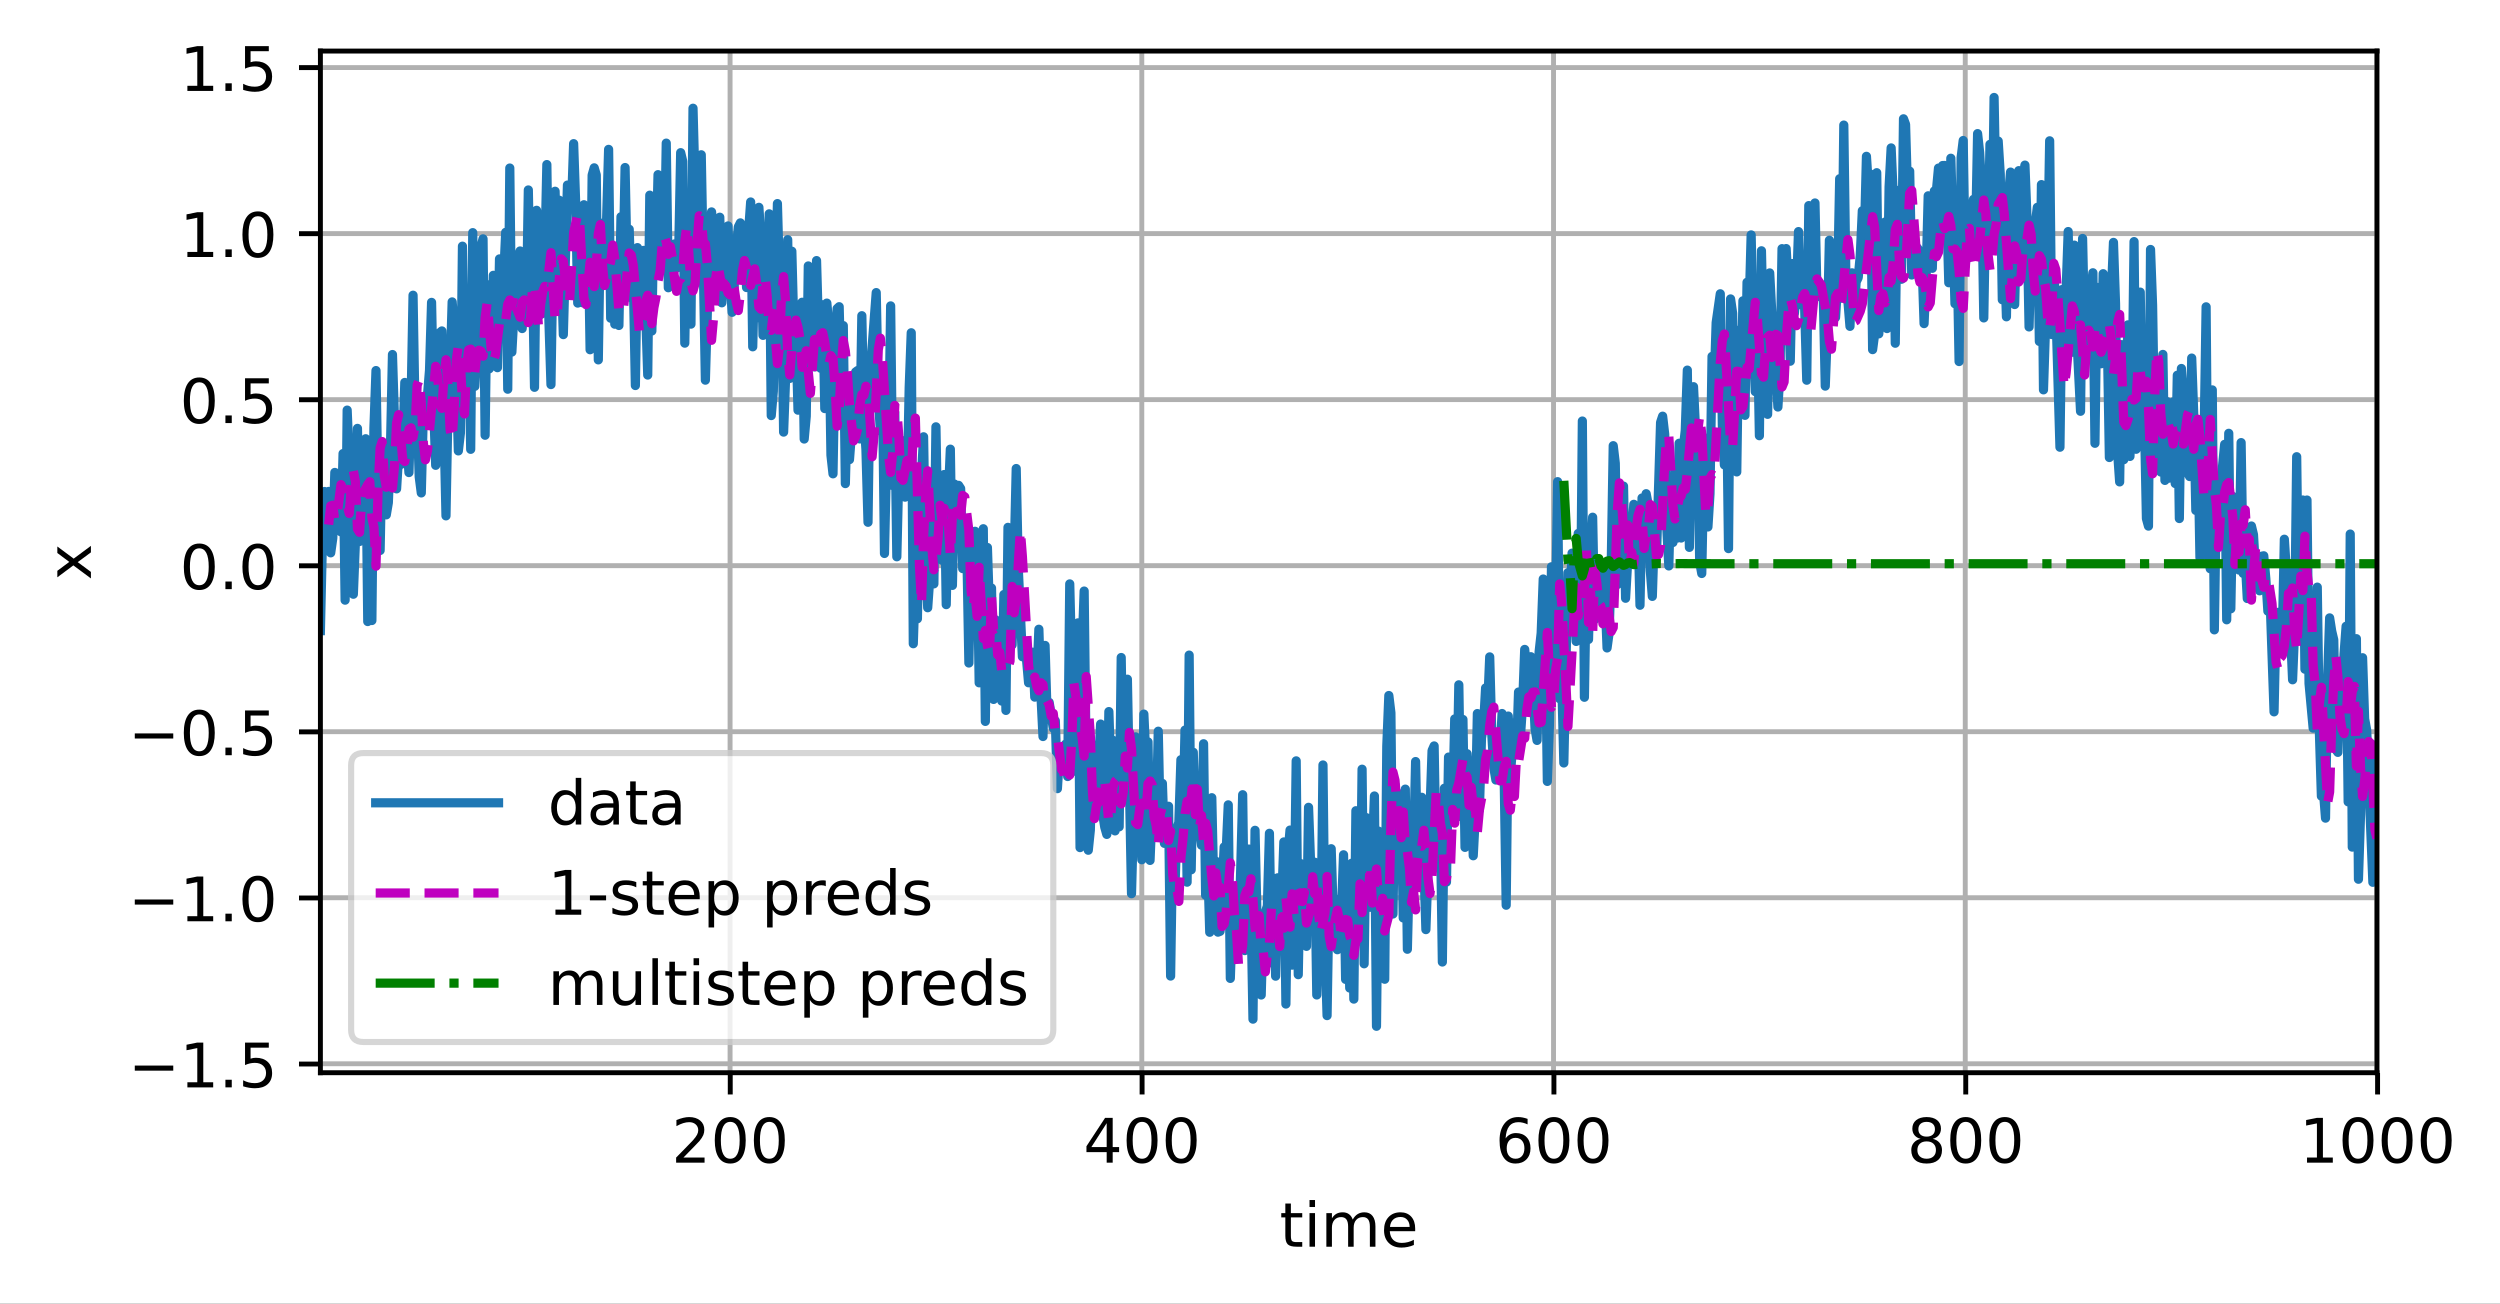 <?xml version="1.0" encoding="UTF-8"?>
<svg xmlns="http://www.w3.org/2000/svg" xmlns:xlink="http://www.w3.org/1999/xlink" width="542.515" height="282.917" viewBox="0 0 542.515 282.917" version="1.1">
<rect x="0" y="0" width="542.515" height="282.917" fill="#333333" stroke="none"/>
<defs>
<clipPath id="clip1">
  <path d="M 157 11.082 L 160 11.082 L 160 232.844 L 157 232.844 Z M 157 11.082 "/>
</clipPath>
<clipPath id="clip2">
  <path d="M 247 11.082 L 249 11.082 L 249 232.844 L 247 232.844 Z M 247 11.082 "/>
</clipPath>
<clipPath id="clip3">
  <path d="M 336 11.082 L 338 11.082 L 338 232.844 L 336 232.844 Z M 336 11.082 "/>
</clipPath>
<clipPath id="clip4">
  <path d="M 425 11.082 L 428 11.082 L 428 232.844 L 425 232.844 Z M 425 11.082 "/>
</clipPath>
<clipPath id="clip5">
  <path d="M 515 11.082 L 515.949 11.082 L 515.949 232.844 L 515 232.844 Z M 515 11.082 "/>
</clipPath>
<clipPath id="clip6">
  <path d="M 69.547 230 L 515.949 230 L 515.949 232 L 69.547 232 Z M 69.547 230 "/>
</clipPath>
<clipPath id="clip7">
  <path d="M 69.547 194 L 515.949 194 L 515.949 196 L 69.547 196 Z M 69.547 194 "/>
</clipPath>
<clipPath id="clip8">
  <path d="M 69.547 158 L 515.949 158 L 515.949 160 L 69.547 160 Z M 69.547 158 "/>
</clipPath>
<clipPath id="clip9">
  <path d="M 69.547 122 L 515.949 122 L 515.949 124 L 69.547 124 Z M 69.547 122 "/>
</clipPath>
<clipPath id="clip10">
  <path d="M 69.547 85 L 515.949 85 L 515.949 88 L 69.547 88 Z M 69.547 85 "/>
</clipPath>
<clipPath id="clip11">
  <path d="M 69.547 49 L 515.949 49 L 515.949 52 L 69.547 52 Z M 69.547 49 "/>
</clipPath>
<clipPath id="clip12">
  <path d="M 69.547 13 L 515.949 13 L 515.949 16 L 69.547 16 Z M 69.547 13 "/>
</clipPath>
<clipPath id="clip13">
  <path d="M 69.547 19 L 515.949 19 L 515.949 225 L 69.547 225 Z M 69.547 19 "/>
</clipPath>
<clipPath id="clip14">
  <path d="M 70 40 L 515.949 40 L 515.949 212 L 70 212 Z M 70 40 "/>
</clipPath>
<clipPath id="clip15">
  <path d="M 338 103 L 515.949 103 L 515.949 134 L 338 134 Z M 338 103 "/>
</clipPath>
<filter id="alpha" filterUnits="objectBoundingBox" x="0%" y="0%" width="100%" height="100%">
  <feColorMatrix type="matrix" in="SourceGraphic" values="0 0 0 0 1 0 0 0 0 1 0 0 0 0 1 0 0 0 1 0"/>
</filter>
<mask id="mask0">
  <g filter="url(#alpha)">
<rect x="0" y="0" width="542.515" height="282.917" style="fill:rgb(0%,0%,0%);fill-opacity:0.8;stroke:none;"/>
  </g>
</mask>
<clipPath id="clip16">
  <rect x="0" y="0" width="543" height="283"/>
</clipPath>
<g id="surface5" clip-path="url(#clip16)">
<path style="fill-rule:nonzero;fill:rgb(100%,100%,100%);fill-opacity:1;stroke-width:1;stroke-linecap:butt;stroke-linejoin:miter;stroke:rgb(80%,80%,80%);stroke-opacity:1;stroke-miterlimit:4;" d="M 59.162 169.632 L 169.471 169.632 C 170.804 169.632 171.472 168.964 171.472 167.631 L 171.472 124.597 C 171.472 123.264 170.804 122.596 169.471 122.596 L 59.162 122.596 C 57.826 122.596 57.161 123.264 57.161 124.597 L 57.161 167.631 C 57.161 168.964 57.826 169.632 59.162 169.632 Z M 59.162 169.632 " transform="matrix(1.333,0,0,1.333,0,0)"/>
</g>
</defs>
<g id="surface1">
<path style=" stroke:none;fill-rule:nonzero;fill:rgb(100%,100%,100%);fill-opacity:1;" d="M 0 282.918 L 542.516 282.918 L 542.516 0 L 0 0 Z M 0 282.918 "/>
<path style=" stroke:none;fill-rule:nonzero;fill:rgb(100%,100%,100%);fill-opacity:1;" d="M 69.547 232.844 L 515.949 232.844 L 515.949 11.082 L 69.547 11.082 Z M 69.547 232.844 "/>
<g clip-path="url(#clip1)" clip-rule="nonzero">
<path style="fill:none;stroke-width:0.8;stroke-linecap:square;stroke-linejoin:round;stroke:rgb(69.02%,69.02%,69.02%);stroke-opacity:1;stroke-miterlimit:4;" d="M 118.852 174.633 L 118.852 8.312 " transform="matrix(1.333,0,0,1.333,0,0)"/>
</g>
<path style="fill:none;stroke-width:0.8;stroke-linecap:butt;stroke-linejoin:round;stroke:rgb(0%,0%,0%);stroke-opacity:1;stroke-miterlimit:4;" d="M -0.001 0.001 L -0.001 3.499 " transform="matrix(1.333,0,0,1.333,158.47,232.842)"/>
<path style=" stroke:none;fill-rule:nonzero;fill:rgb(0%,0%,0%);fill-opacity:1;" d="M 148.305 251.199 L 152.895 251.199 L 152.895 252.305 L 146.723 252.305 L 146.723 251.199 C 147.223 250.684 147.902 249.992 148.762 249.121 C 149.625 248.25 150.168 247.688 150.387 247.438 C 150.809 246.965 151.102 246.562 151.27 246.234 C 151.438 245.906 151.52 245.586 151.52 245.27 C 151.52 244.754 151.34 244.332 150.977 244.008 C 150.613 243.68 150.141 243.516 149.559 243.516 C 149.148 243.516 148.711 243.59 148.254 243.73 C 147.797 243.875 147.309 244.094 146.789 244.383 L 146.789 243.055 C 147.316 242.844 147.812 242.68 148.27 242.574 C 148.73 242.465 149.152 242.41 149.535 242.41 C 150.543 242.41 151.344 242.664 151.945 243.168 C 152.543 243.668 152.84 244.344 152.84 245.184 C 152.84 245.582 152.766 245.961 152.617 246.32 C 152.469 246.68 152.195 247.098 151.801 247.586 C 151.691 247.711 151.348 248.074 150.766 248.676 C 150.184 249.277 149.363 250.121 148.305 251.199 Z M 148.305 251.199 "/>
<path style=" stroke:none;fill-rule:nonzero;fill:rgb(0%,0%,0%);fill-opacity:1;" d="M 158.465 243.453 C 157.789 243.453 157.281 243.785 156.938 244.453 C 156.598 245.117 156.43 246.117 156.43 247.457 C 156.43 248.789 156.598 249.789 156.938 250.453 C 157.281 251.121 157.789 251.453 158.465 251.453 C 159.148 251.453 159.66 251.121 160 250.453 C 160.34 249.789 160.512 248.789 160.512 247.457 C 160.512 246.117 160.34 245.117 160 244.453 C 159.66 243.785 159.148 243.453 158.465 243.453 Z M 158.465 242.41 C 159.555 242.41 160.391 242.844 160.965 243.703 C 161.539 244.566 161.828 245.816 161.828 247.457 C 161.828 249.094 161.539 250.344 160.965 251.203 C 160.391 252.066 159.555 252.496 158.465 252.496 C 157.379 252.496 156.547 252.066 155.969 251.203 C 155.395 250.344 155.109 249.094 155.109 247.457 C 155.109 245.816 155.395 244.566 155.969 243.703 C 156.547 242.844 157.379 242.41 158.465 242.41 Z M 158.465 242.41 "/>
<path style=" stroke:none;fill-rule:nonzero;fill:rgb(0%,0%,0%);fill-opacity:1;" d="M 166.949 243.453 C 166.273 243.453 165.766 243.785 165.422 244.453 C 165.082 245.117 164.91 246.117 164.91 247.457 C 164.91 248.789 165.082 249.789 165.422 250.453 C 165.766 251.121 166.273 251.453 166.949 251.453 C 167.633 251.453 168.141 251.121 168.484 250.453 C 168.824 249.789 168.996 248.789 168.996 247.457 C 168.996 246.117 168.824 245.117 168.484 244.453 C 168.141 243.785 167.633 243.453 166.949 243.453 Z M 166.949 242.41 C 168.039 242.41 168.871 242.844 169.445 243.703 C 170.023 244.566 170.309 245.816 170.309 247.457 C 170.309 249.094 170.023 250.344 169.445 251.203 C 168.871 252.066 168.039 252.496 166.949 252.496 C 165.859 252.496 165.027 252.066 164.453 251.203 C 163.879 250.344 163.59 249.094 163.59 247.457 C 163.59 245.816 163.879 244.566 164.453 243.703 C 165.027 242.844 165.859 242.41 166.949 242.41 Z M 166.949 242.41 "/>
<g clip-path="url(#clip2)" clip-rule="nonzero">
<path style="fill:none;stroke-width:0.8;stroke-linecap:square;stroke-linejoin:round;stroke:rgb(69.02%,69.02%,69.02%);stroke-opacity:1;stroke-miterlimit:4;" d="M 185.88 174.633 L 185.88 8.312 " transform="matrix(1.333,0,0,1.333,0,0)"/>
</g>
<path style="fill:none;stroke-width:0.8;stroke-linecap:butt;stroke-linejoin:round;stroke:rgb(0%,0%,0%);stroke-opacity:1;stroke-miterlimit:4;" d="M 0 0.001 L 0 3.499 " transform="matrix(1.333,0,0,1.333,247.84,232.842)"/>
<path style=" stroke:none;fill-rule:nonzero;fill:rgb(0%,0%,0%);fill-opacity:1;" d="M 240.156 243.73 L 236.832 248.922 L 240.156 248.922 Z M 239.809 242.586 L 241.461 242.586 L 241.461 248.922 L 242.852 248.922 L 242.852 250.016 L 241.461 250.016 L 241.461 252.305 L 240.156 252.305 L 240.156 250.016 L 235.766 250.016 L 235.766 248.746 Z M 239.809 242.586 "/>
<path style=" stroke:none;fill-rule:nonzero;fill:rgb(0%,0%,0%);fill-opacity:1;" d="M 247.836 243.453 C 247.16 243.453 246.648 243.785 246.309 244.453 C 245.969 245.117 245.797 246.117 245.797 247.457 C 245.797 248.789 245.969 249.789 246.309 250.453 C 246.648 251.121 247.16 251.453 247.836 251.453 C 248.516 251.453 249.027 251.121 249.367 250.453 C 249.711 249.789 249.883 248.789 249.883 247.457 C 249.883 246.117 249.711 245.117 249.367 244.453 C 249.027 243.785 248.516 243.453 247.836 243.453 Z M 247.836 242.41 C 248.926 242.41 249.758 242.844 250.332 243.703 C 250.91 244.566 251.195 245.816 251.195 247.457 C 251.195 249.094 250.91 250.344 250.332 251.203 C 249.758 252.066 248.926 252.496 247.836 252.496 C 246.746 252.496 245.914 252.066 245.34 251.203 C 244.766 250.344 244.477 249.094 244.477 247.457 C 244.477 245.816 244.766 244.566 245.34 243.703 C 245.914 242.844 246.746 242.41 247.836 242.41 Z M 247.836 242.41 "/>
<path style=" stroke:none;fill-rule:nonzero;fill:rgb(0%,0%,0%);fill-opacity:1;" d="M 256.32 243.453 C 255.641 243.453 255.133 243.785 254.793 244.453 C 254.449 245.117 254.281 246.117 254.281 247.457 C 254.281 248.789 254.449 249.789 254.793 250.453 C 255.133 251.121 255.641 251.453 256.32 251.453 C 257 251.453 257.512 251.121 257.852 250.453 C 258.195 249.789 258.363 248.789 258.363 247.457 C 258.363 246.117 258.195 245.117 257.852 244.453 C 257.512 243.785 257 243.453 256.32 243.453 Z M 256.32 242.41 C 257.41 242.41 258.242 242.844 258.816 243.703 C 259.391 244.566 259.68 245.816 259.68 247.457 C 259.68 249.094 259.391 250.344 258.816 251.203 C 258.242 252.066 257.41 252.496 256.32 252.496 C 255.23 252.496 254.398 252.066 253.824 251.203 C 253.246 250.344 252.961 249.094 252.961 247.457 C 252.961 245.816 253.246 244.566 253.824 243.703 C 254.398 242.844 255.23 242.41 256.32 242.41 Z M 256.32 242.41 "/>
<g clip-path="url(#clip3)" clip-rule="nonzero">
<path style="fill:none;stroke-width:0.8;stroke-linecap:square;stroke-linejoin:round;stroke:rgb(69.02%,69.02%,69.02%);stroke-opacity:1;stroke-miterlimit:4;" d="M 252.908 174.633 L 252.908 8.312 " transform="matrix(1.333,0,0,1.333,0,0)"/>
</g>
<path style="fill:none;stroke-width:0.8;stroke-linecap:butt;stroke-linejoin:round;stroke:rgb(0%,0%,0%);stroke-opacity:1;stroke-miterlimit:4;" d="M 0.001 0.001 L 0.001 3.499 " transform="matrix(1.333,0,0,1.333,337.209,232.842)"/>
<path style=" stroke:none;fill-rule:nonzero;fill:rgb(0%,0%,0%);fill-opacity:1;" d="M 328.887 246.922 C 328.297 246.922 327.828 247.125 327.48 247.531 C 327.137 247.934 326.965 248.484 326.965 249.188 C 326.965 249.887 327.137 250.438 327.48 250.848 C 327.828 251.25 328.297 251.453 328.887 251.453 C 329.477 251.453 329.945 251.25 330.289 250.848 C 330.633 250.438 330.805 249.887 330.805 249.188 C 330.805 248.484 330.633 247.934 330.289 247.531 C 329.945 247.125 329.477 246.922 328.887 246.922 Z M 331.496 242.801 L 331.496 244 C 331.168 243.844 330.832 243.723 330.496 243.641 C 330.16 243.559 329.828 243.516 329.496 243.516 C 328.629 243.516 327.965 243.809 327.508 244.395 C 327.051 244.98 326.789 245.867 326.723 247.051 C 326.98 246.676 327.301 246.387 327.688 246.184 C 328.074 245.98 328.5 245.883 328.965 245.883 C 329.941 245.883 330.711 246.18 331.277 246.77 C 331.844 247.363 332.129 248.168 332.129 249.188 C 332.129 250.188 331.832 250.988 331.242 251.594 C 330.652 252.195 329.867 252.496 328.887 252.496 C 327.762 252.496 326.902 252.066 326.309 251.203 C 325.711 250.344 325.414 249.094 325.414 247.457 C 325.414 245.922 325.781 244.695 326.508 243.781 C 327.238 242.867 328.219 242.41 329.445 242.41 C 329.773 242.41 330.109 242.441 330.445 242.508 C 330.781 242.574 331.133 242.672 331.496 242.801 Z M 331.496 242.801 "/>
<path style=" stroke:none;fill-rule:nonzero;fill:rgb(0%,0%,0%);fill-opacity:1;" d="M 337.203 243.453 C 336.527 243.453 336.02 243.785 335.676 244.453 C 335.336 245.117 335.168 246.117 335.168 247.457 C 335.168 248.789 335.336 249.789 335.676 250.453 C 336.02 251.121 336.527 251.453 337.203 251.453 C 337.887 251.453 338.398 251.121 338.738 250.453 C 339.078 249.789 339.25 248.789 339.25 247.457 C 339.25 246.117 339.078 245.117 338.738 244.453 C 338.398 243.785 337.887 243.453 337.203 243.453 Z M 337.203 242.41 C 338.297 242.41 339.129 242.844 339.703 243.703 C 340.277 244.566 340.566 245.816 340.566 247.457 C 340.566 249.094 340.277 250.344 339.703 251.203 C 339.129 252.066 338.297 252.496 337.203 252.496 C 336.117 252.496 335.285 252.066 334.707 251.203 C 334.133 250.344 333.848 249.094 333.848 247.457 C 333.848 245.816 334.133 244.566 334.707 243.703 C 335.285 242.844 336.117 242.41 337.203 242.41 Z M 337.203 242.41 "/>
<path style=" stroke:none;fill-rule:nonzero;fill:rgb(0%,0%,0%);fill-opacity:1;" d="M 345.688 243.453 C 345.012 243.453 344.504 243.785 344.16 244.453 C 343.82 245.117 343.648 246.117 343.648 247.457 C 343.648 248.789 343.82 249.789 344.16 250.453 C 344.504 251.121 345.012 251.453 345.688 251.453 C 346.371 251.453 346.883 251.121 347.223 250.453 C 347.562 249.789 347.734 248.789 347.734 247.457 C 347.734 246.117 347.562 245.117 347.223 244.453 C 346.883 243.785 346.371 243.453 345.688 243.453 Z M 345.688 242.41 C 346.777 242.41 347.609 242.844 348.188 243.703 C 348.762 244.566 349.047 245.816 349.047 247.457 C 349.047 249.094 348.762 250.344 348.188 251.203 C 347.609 252.066 346.777 252.496 345.688 252.496 C 344.598 252.496 343.766 252.066 343.191 251.203 C 342.617 250.344 342.328 249.094 342.328 247.457 C 342.328 245.816 342.617 244.566 343.191 243.703 C 343.766 242.844 344.598 242.41 345.688 242.41 Z M 345.688 242.41 "/>
<g clip-path="url(#clip4)" clip-rule="nonzero">
<path style="fill:none;stroke-width:0.8;stroke-linecap:square;stroke-linejoin:round;stroke:rgb(69.02%,69.02%,69.02%);stroke-opacity:1;stroke-miterlimit:4;" d="M 319.934 174.633 L 319.934 8.312 " transform="matrix(1.333,0,0,1.333,0,0)"/>
</g>
<path style="fill:none;stroke-width:0.8;stroke-linecap:butt;stroke-linejoin:round;stroke:rgb(0%,0%,0%);stroke-opacity:1;stroke-miterlimit:4;" d="M -0 0.001 L -0 3.499 " transform="matrix(1.333,0,0,1.333,426.579,232.842)"/>
<path style=" stroke:none;fill-rule:nonzero;fill:rgb(0%,0%,0%);fill-opacity:1;" d="M 418.09 247.691 C 417.465 247.691 416.973 247.855 416.617 248.191 C 416.258 248.527 416.082 248.984 416.082 249.57 C 416.082 250.156 416.258 250.617 416.617 250.953 C 416.973 251.285 417.465 251.453 418.09 251.453 C 418.715 251.453 419.207 251.285 419.566 250.949 C 419.93 250.613 420.109 250.152 420.109 249.57 C 420.109 248.984 419.93 248.527 419.574 248.191 C 419.215 247.855 418.723 247.691 418.09 247.691 Z M 416.777 247.133 C 416.211 246.992 415.773 246.73 415.457 246.344 C 415.145 245.957 414.988 245.484 414.988 244.93 C 414.988 244.152 415.262 243.539 415.816 243.086 C 416.371 242.637 417.129 242.41 418.09 242.41 C 419.059 242.41 419.82 242.637 420.371 243.086 C 420.922 243.539 421.199 244.152 421.199 244.93 C 421.199 245.484 421.039 245.957 420.723 246.344 C 420.41 246.73 419.973 246.992 419.414 247.133 C 420.047 247.277 420.539 247.566 420.895 248 C 421.246 248.426 421.426 248.953 421.426 249.57 C 421.426 250.516 421.137 251.238 420.562 251.742 C 419.988 252.246 419.164 252.496 418.09 252.496 C 417.02 252.496 416.195 252.246 415.621 251.742 C 415.047 251.238 414.758 250.516 414.758 249.57 C 414.758 248.953 414.934 248.426 415.293 248 C 415.648 247.566 416.145 247.277 416.777 247.133 Z M 416.297 245.055 C 416.297 245.559 416.453 245.949 416.766 246.23 C 417.082 246.512 417.523 246.656 418.09 246.656 C 418.656 246.656 419.098 246.512 419.418 246.23 C 419.734 245.949 419.895 245.559 419.895 245.055 C 419.895 244.551 419.734 244.156 419.418 243.875 C 419.098 243.594 418.656 243.453 418.09 243.453 C 417.523 243.453 417.082 243.594 416.766 243.875 C 416.453 244.156 416.297 244.551 416.297 245.055 Z M 416.297 245.055 "/>
<path style=" stroke:none;fill-rule:nonzero;fill:rgb(0%,0%,0%);fill-opacity:1;" d="M 426.574 243.453 C 425.898 243.453 425.391 243.785 425.047 244.453 C 424.707 245.117 424.535 246.117 424.535 247.457 C 424.535 248.789 424.707 249.789 425.047 250.453 C 425.391 251.121 425.898 251.453 426.574 251.453 C 427.258 251.453 427.766 251.121 428.109 250.453 C 428.449 249.789 428.621 248.789 428.621 247.457 C 428.621 246.117 428.449 245.117 428.109 244.453 C 427.766 243.785 427.258 243.453 426.574 243.453 Z M 426.574 242.41 C 427.664 242.41 428.496 242.844 429.07 243.703 C 429.648 244.566 429.934 245.816 429.934 247.457 C 429.934 249.094 429.648 250.344 429.07 251.203 C 428.496 252.066 427.664 252.496 426.574 252.496 C 425.484 252.496 424.652 252.066 424.078 251.203 C 423.504 250.344 423.215 249.094 423.215 247.457 C 423.215 245.816 423.504 244.566 424.078 243.703 C 424.652 242.844 425.484 242.41 426.574 242.41 Z M 426.574 242.41 "/>
<path style=" stroke:none;fill-rule:nonzero;fill:rgb(0%,0%,0%);fill-opacity:1;" d="M 435.059 243.453 C 434.379 243.453 433.871 243.785 433.531 244.453 C 433.191 245.117 433.02 246.117 433.02 247.457 C 433.02 248.789 433.191 249.789 433.531 250.453 C 433.871 251.121 434.379 251.453 435.059 251.453 C 435.738 251.453 436.25 251.121 436.59 250.453 C 436.934 249.789 437.102 248.789 437.102 247.457 C 437.102 246.117 436.934 245.117 436.59 244.453 C 436.25 243.785 435.738 243.453 435.059 243.453 Z M 435.059 242.41 C 436.148 242.41 436.98 242.844 437.555 243.703 C 438.129 244.566 438.418 245.816 438.418 247.457 C 438.418 249.094 438.129 250.344 437.555 251.203 C 436.98 252.066 436.148 252.496 435.059 252.496 C 433.969 252.496 433.137 252.066 432.562 251.203 C 431.988 250.344 431.699 249.094 431.699 247.457 C 431.699 245.816 431.988 244.566 432.562 243.703 C 433.137 242.844 433.969 242.41 435.059 242.41 Z M 435.059 242.41 "/>
<g clip-path="url(#clip5)" clip-rule="nonzero">
<path style="fill:none;stroke-width:0.8;stroke-linecap:square;stroke-linejoin:round;stroke:rgb(69.02%,69.02%,69.02%);stroke-opacity:1;stroke-miterlimit:4;" d="M 386.962 174.633 L 386.962 8.312 " transform="matrix(1.333,0,0,1.333,0,0)"/>
</g>
<path style="fill:none;stroke-width:0.8;stroke-linecap:butt;stroke-linejoin:round;stroke:rgb(0%,0%,0%);stroke-opacity:1;stroke-miterlimit:4;" d="M 0.001 0.001 L 0.001 3.499 " transform="matrix(1.333,0,0,1.333,515.948,232.842)"/>
<path style=" stroke:none;fill-rule:nonzero;fill:rgb(0%,0%,0%);fill-opacity:1;" d="M 500.637 251.199 L 502.785 251.199 L 502.785 243.785 L 500.445 244.254 L 500.445 243.055 L 502.77 242.586 L 504.086 242.586 L 504.086 251.199 L 506.234 251.199 L 506.234 252.305 L 500.637 252.305 Z M 500.637 251.199 "/>
<path style=" stroke:none;fill-rule:nonzero;fill:rgb(0%,0%,0%);fill-opacity:1;" d="M 511.703 243.453 C 511.027 243.453 510.516 243.785 510.176 244.453 C 509.836 245.117 509.664 246.117 509.664 247.457 C 509.664 248.789 509.836 249.789 510.176 250.453 C 510.516 251.121 511.027 251.453 511.703 251.453 C 512.383 251.453 512.895 251.121 513.234 250.453 C 513.578 249.789 513.746 248.789 513.746 247.457 C 513.746 246.117 513.578 245.117 513.234 244.453 C 512.895 243.785 512.383 243.453 511.703 243.453 Z M 511.703 242.41 C 512.793 242.41 513.625 242.844 514.199 243.703 C 514.773 244.566 515.062 245.816 515.062 247.457 C 515.062 249.094 514.773 250.344 514.199 251.203 C 513.625 252.066 512.793 252.496 511.703 252.496 C 510.613 252.496 509.781 252.066 509.207 251.203 C 508.633 250.344 508.344 249.094 508.344 247.457 C 508.344 245.816 508.633 244.566 509.207 243.703 C 509.781 242.844 510.613 242.41 511.703 242.41 Z M 511.703 242.41 "/>
<path style=" stroke:none;fill-rule:nonzero;fill:rgb(0%,0%,0%);fill-opacity:1;" d="M 520.184 243.453 C 519.508 243.453 519 243.785 518.656 244.453 C 518.316 245.117 518.148 246.117 518.148 247.457 C 518.148 248.789 518.316 249.789 518.656 250.453 C 519 251.121 519.508 251.453 520.184 251.453 C 520.867 251.453 521.379 251.121 521.719 250.453 C 522.059 249.789 522.23 248.789 522.23 247.457 C 522.23 246.117 522.059 245.117 521.719 244.453 C 521.379 243.785 520.867 243.453 520.184 243.453 Z M 520.184 242.41 C 521.273 242.41 522.109 242.844 522.684 243.703 C 523.258 244.566 523.547 245.816 523.547 247.457 C 523.547 249.094 523.258 250.344 522.684 251.203 C 522.109 252.066 521.273 252.496 520.184 252.496 C 519.098 252.496 518.266 252.066 517.688 251.203 C 517.113 250.344 516.828 249.094 516.828 247.457 C 516.828 245.816 517.113 244.566 517.688 243.703 C 518.266 242.844 519.098 242.41 520.184 242.41 Z M 520.184 242.41 "/>
<path style=" stroke:none;fill-rule:nonzero;fill:rgb(0%,0%,0%);fill-opacity:1;" d="M 528.668 243.453 C 527.992 243.453 527.484 243.785 527.141 244.453 C 526.801 245.117 526.629 246.117 526.629 247.457 C 526.629 248.789 526.801 249.789 527.141 250.453 C 527.484 251.121 527.992 251.453 528.668 251.453 C 529.352 251.453 529.859 251.121 530.203 250.453 C 530.543 249.789 530.715 248.789 530.715 247.457 C 530.715 246.117 530.543 245.117 530.203 244.453 C 529.859 243.785 529.352 243.453 528.668 243.453 Z M 528.668 242.41 C 529.758 242.41 530.59 242.844 531.164 243.703 C 531.742 244.566 532.027 245.816 532.027 247.457 C 532.027 249.094 531.742 250.344 531.164 251.203 C 530.59 252.066 529.758 252.496 528.668 252.496 C 527.578 252.496 526.746 252.066 526.172 251.203 C 525.598 250.344 525.309 249.094 525.309 247.457 C 525.309 245.816 525.598 244.566 526.172 243.703 C 526.746 242.844 527.578 242.41 528.668 242.41 Z M 528.668 242.41 "/>
<path style=" stroke:none;fill-rule:nonzero;fill:rgb(0%,0%,0%);fill-opacity:1;" d="M 280.129 261.18 L 280.129 263.254 L 282.594 263.254 L 282.594 264.184 L 280.129 264.184 L 280.129 268.141 C 280.129 268.734 280.211 269.117 280.371 269.289 C 280.535 269.457 280.867 269.543 281.367 269.543 L 282.594 269.543 L 282.594 270.543 L 281.367 270.543 C 280.441 270.543 279.801 270.371 279.449 270.027 C 279.102 269.68 278.926 269.055 278.926 268.141 L 278.926 264.184 L 278.043 264.184 L 278.043 263.254 L 278.926 263.254 L 278.926 261.18 Z M 280.129 261.18 "/>
<path style=" stroke:none;fill-rule:nonzero;fill:rgb(0%,0%,0%);fill-opacity:1;" d="M 284.172 263.254 L 285.367 263.254 L 285.367 270.543 L 284.172 270.543 Z M 284.172 260.414 L 285.367 260.414 L 285.367 261.93 L 284.172 261.93 Z M 284.172 260.414 "/>
<path style=" stroke:none;fill-rule:nonzero;fill:rgb(0%,0%,0%);fill-opacity:1;" d="M 293.551 264.652 C 293.852 264.113 294.211 263.715 294.629 263.461 C 295.043 263.203 295.535 263.078 296.098 263.078 C 296.859 263.078 297.445 263.344 297.855 263.875 C 298.27 264.406 298.477 265.16 298.477 266.141 L 298.477 270.543 L 297.27 270.543 L 297.27 266.18 C 297.27 265.484 297.148 264.965 296.898 264.629 C 296.652 264.289 296.273 264.117 295.766 264.117 C 295.145 264.117 294.656 264.324 294.293 264.738 C 293.934 265.148 293.754 265.711 293.754 266.422 L 293.754 270.543 L 292.551 270.543 L 292.551 266.18 C 292.551 265.48 292.426 264.961 292.18 264.625 C 291.934 264.285 291.551 264.117 291.035 264.117 C 290.422 264.117 289.934 264.324 289.574 264.738 C 289.215 265.152 289.035 265.715 289.035 266.422 L 289.035 270.543 L 287.828 270.543 L 287.828 263.254 L 289.035 263.254 L 289.035 264.387 C 289.309 263.938 289.633 263.609 290.016 263.395 C 290.398 263.184 290.852 263.078 291.379 263.078 C 291.906 263.078 292.359 263.211 292.73 263.48 C 293.102 263.75 293.375 264.141 293.551 264.652 Z M 293.551 264.652 "/>
<path style=" stroke:none;fill-rule:nonzero;fill:rgb(0%,0%,0%);fill-opacity:1;" d="M 307.102 266.598 L 307.102 267.184 L 301.594 267.184 C 301.645 268.008 301.895 268.637 302.34 269.07 C 302.781 269.5 303.402 269.719 304.195 269.719 C 304.656 269.719 305.102 269.66 305.535 269.547 C 305.965 269.438 306.395 269.266 306.82 269.039 L 306.82 270.172 C 306.391 270.355 305.949 270.492 305.5 270.59 C 305.047 270.688 304.59 270.734 304.125 270.734 C 302.961 270.734 302.039 270.395 301.359 269.719 C 300.684 269.043 300.344 268.125 300.344 266.969 C 300.344 265.777 300.664 264.828 301.309 264.129 C 301.953 263.43 302.824 263.078 303.918 263.078 C 304.898 263.078 305.672 263.395 306.246 264.023 C 306.816 264.656 307.102 265.512 307.102 266.598 Z M 305.902 266.246 C 305.895 265.594 305.711 265.07 305.352 264.68 C 304.996 264.289 304.52 264.094 303.93 264.094 C 303.262 264.094 302.727 264.281 302.324 264.66 C 301.926 265.035 301.691 265.566 301.633 266.254 Z M 305.902 266.246 "/>
<g clip-path="url(#clip6)" clip-rule="nonzero">
<path style="fill:none;stroke-width:0.8;stroke-linecap:square;stroke-linejoin:round;stroke:rgb(69.02%,69.02%,69.02%);stroke-opacity:1;stroke-miterlimit:4;" d="M 52.16 173.177 L 386.962 173.177 " transform="matrix(1.333,0,0,1.333,0,0)"/>
</g>
<path style="fill:none;stroke-width:0.8;stroke-linecap:butt;stroke-linejoin:round;stroke:rgb(0%,0%,0%);stroke-opacity:1;stroke-miterlimit:4;" d="M -0.001 0.001 L -3.499 0.001 " transform="matrix(1.333,0,0,1.333,69.548,230.901)"/>
<path style=" stroke:none;fill-rule:nonzero;fill:rgb(0%,0%,0%);fill-opacity:1;" d="M 29.25 231.234 L 37.598 231.234 L 37.598 232.34 L 29.25 232.34 Z M 29.25 231.234 "/>
<path style=" stroke:none;fill-rule:nonzero;fill:rgb(0%,0%,0%);fill-opacity:1;" d="M 40.664 234.859 L 42.812 234.859 L 42.812 227.441 L 40.473 227.91 L 40.473 226.715 L 42.801 226.246 L 44.113 226.246 L 44.113 234.859 L 46.262 234.859 L 46.262 235.965 L 40.664 235.965 Z M 40.664 234.859 "/>
<path style=" stroke:none;fill-rule:nonzero;fill:rgb(0%,0%,0%);fill-opacity:1;" d="M 48.918 234.312 L 50.293 234.312 L 50.293 235.965 L 48.918 235.965 Z M 48.918 234.312 "/>
<path style=" stroke:none;fill-rule:nonzero;fill:rgb(0%,0%,0%);fill-opacity:1;" d="M 53.172 226.246 L 58.332 226.246 L 58.332 227.355 L 54.375 227.355 L 54.375 229.734 C 54.566 229.668 54.754 229.621 54.945 229.59 C 55.137 229.559 55.328 229.543 55.52 229.543 C 56.605 229.543 57.465 229.84 58.098 230.434 C 58.73 231.027 59.051 231.832 59.051 232.848 C 59.051 233.895 58.723 234.707 58.074 235.285 C 57.422 235.867 56.504 236.156 55.316 236.156 C 54.91 236.156 54.492 236.121 54.07 236.051 C 53.648 235.98 53.211 235.879 52.762 235.738 L 52.762 234.418 C 53.148 234.629 53.555 234.785 53.969 234.891 C 54.387 234.996 54.828 235.047 55.293 235.047 C 56.043 235.047 56.637 234.852 57.074 234.457 C 57.512 234.062 57.734 233.523 57.734 232.848 C 57.734 232.172 57.512 231.637 57.074 231.242 C 56.637 230.844 56.043 230.648 55.293 230.648 C 54.941 230.648 54.59 230.688 54.238 230.766 C 53.891 230.844 53.535 230.965 53.172 231.129 Z M 53.172 226.246 "/>
<g clip-path="url(#clip7)" clip-rule="nonzero">
<path style="fill:none;stroke-width:0.8;stroke-linecap:square;stroke-linejoin:round;stroke:rgb(69.02%,69.02%,69.02%);stroke-opacity:1;stroke-miterlimit:4;" d="M 52.16 146.147 L 386.962 146.147 " transform="matrix(1.333,0,0,1.333,0,0)"/>
</g>
<path style="fill:none;stroke-width:0.8;stroke-linecap:butt;stroke-linejoin:round;stroke:rgb(0%,0%,0%);stroke-opacity:1;stroke-miterlimit:4;" d="M -0.001 0.001 L -3.499 0.001 " transform="matrix(1.333,0,0,1.333,69.548,194.861)"/>
<path style=" stroke:none;fill-rule:nonzero;fill:rgb(0%,0%,0%);fill-opacity:1;" d="M 29.25 195.195 L 37.598 195.195 L 37.598 196.301 L 29.25 196.301 Z M 29.25 195.195 "/>
<path style=" stroke:none;fill-rule:nonzero;fill:rgb(0%,0%,0%);fill-opacity:1;" d="M 40.664 198.82 L 42.812 198.82 L 42.812 191.402 L 40.473 191.871 L 40.473 190.676 L 42.801 190.207 L 44.113 190.207 L 44.113 198.82 L 46.262 198.82 L 46.262 199.926 L 40.664 199.926 Z M 40.664 198.82 "/>
<path style=" stroke:none;fill-rule:nonzero;fill:rgb(0%,0%,0%);fill-opacity:1;" d="M 48.918 198.273 L 50.293 198.273 L 50.293 199.926 L 48.918 199.926 Z M 48.918 198.273 "/>
<path style=" stroke:none;fill-rule:nonzero;fill:rgb(0%,0%,0%);fill-opacity:1;" d="M 55.969 191.074 C 55.293 191.074 54.781 191.406 54.441 192.074 C 54.102 192.738 53.93 193.738 53.93 195.078 C 53.93 196.41 54.102 197.41 54.441 198.074 C 54.781 198.742 55.293 199.074 55.969 199.074 C 56.648 199.074 57.16 198.742 57.5 198.074 C 57.844 197.41 58.016 196.41 58.016 195.078 C 58.016 193.738 57.844 192.738 57.5 192.074 C 57.16 191.406 56.648 191.074 55.969 191.074 Z M 55.969 190.031 C 57.059 190.031 57.891 190.461 58.465 191.324 C 59.043 192.188 59.328 193.438 59.328 195.078 C 59.328 196.715 59.043 197.961 58.465 198.824 C 57.891 199.688 57.059 200.117 55.969 200.117 C 54.879 200.117 54.047 199.688 53.473 198.824 C 52.898 197.961 52.609 196.715 52.609 195.078 C 52.609 193.438 52.898 192.188 53.473 191.324 C 54.047 190.461 54.879 190.031 55.969 190.031 Z M 55.969 190.031 "/>
<g clip-path="url(#clip8)" clip-rule="nonzero">
<path style="fill:none;stroke-width:0.8;stroke-linecap:square;stroke-linejoin:round;stroke:rgb(69.02%,69.02%,69.02%);stroke-opacity:1;stroke-miterlimit:4;" d="M 52.16 119.118 L 386.962 119.118 " transform="matrix(1.333,0,0,1.333,0,0)"/>
</g>
<path style="fill:none;stroke-width:0.8;stroke-linecap:butt;stroke-linejoin:round;stroke:rgb(0%,0%,0%);stroke-opacity:1;stroke-miterlimit:4;" d="M -0.001 0.001 L -3.499 0.001 " transform="matrix(1.333,0,0,1.333,69.548,158.822)"/>
<path style=" stroke:none;fill-rule:nonzero;fill:rgb(0%,0%,0%);fill-opacity:1;" d="M 29.25 159.156 L 37.598 159.156 L 37.598 160.262 L 29.25 160.262 Z M 29.25 159.156 "/>
<path style=" stroke:none;fill-rule:nonzero;fill:rgb(0%,0%,0%);fill-opacity:1;" d="M 43.246 155.035 C 42.57 155.035 42.062 155.367 41.719 156.035 C 41.379 156.699 41.211 157.699 41.211 159.039 C 41.211 160.371 41.379 161.371 41.719 162.035 C 42.062 162.703 42.57 163.035 43.246 163.035 C 43.93 163.035 44.441 162.703 44.781 162.035 C 45.121 161.371 45.293 160.371 45.293 159.039 C 45.293 157.699 45.121 156.699 44.781 156.035 C 44.441 155.367 43.93 155.035 43.246 155.035 Z M 43.246 153.992 C 44.336 153.992 45.168 154.422 45.746 155.285 C 46.32 156.148 46.605 157.398 46.605 159.039 C 46.605 160.676 46.32 161.922 45.746 162.785 C 45.168 163.648 44.336 164.078 43.246 164.078 C 42.156 164.078 41.324 163.648 40.75 162.785 C 40.176 161.922 39.887 160.676 39.887 159.039 C 39.887 157.398 40.176 156.148 40.75 155.285 C 41.324 154.422 42.156 153.992 43.246 153.992 Z M 43.246 153.992 "/>
<path style=" stroke:none;fill-rule:nonzero;fill:rgb(0%,0%,0%);fill-opacity:1;" d="M 48.918 162.234 L 50.293 162.234 L 50.293 163.887 L 48.918 163.887 Z M 48.918 162.234 "/>
<path style=" stroke:none;fill-rule:nonzero;fill:rgb(0%,0%,0%);fill-opacity:1;" d="M 53.172 154.168 L 58.332 154.168 L 58.332 155.277 L 54.375 155.277 L 54.375 157.656 C 54.566 157.59 54.754 157.543 54.945 157.512 C 55.137 157.48 55.328 157.465 55.52 157.465 C 56.605 157.465 57.465 157.762 58.098 158.355 C 58.73 158.949 59.051 159.754 59.051 160.77 C 59.051 161.816 58.723 162.629 58.074 163.207 C 57.422 163.789 56.504 164.078 55.316 164.078 C 54.91 164.078 54.492 164.043 54.07 163.973 C 53.648 163.902 53.211 163.801 52.762 163.66 L 52.762 162.34 C 53.148 162.551 53.555 162.707 53.969 162.812 C 54.387 162.918 54.828 162.969 55.293 162.969 C 56.043 162.969 56.637 162.773 57.074 162.379 C 57.512 161.984 57.734 161.445 57.734 160.77 C 57.734 160.094 57.512 159.559 57.074 159.164 C 56.637 158.766 56.043 158.57 55.293 158.57 C 54.941 158.57 54.59 158.609 54.238 158.688 C 53.891 158.762 53.535 158.887 53.172 159.051 Z M 53.172 154.168 "/>
<g clip-path="url(#clip9)" clip-rule="nonzero">
<path style="fill:none;stroke-width:0.8;stroke-linecap:square;stroke-linejoin:round;stroke:rgb(69.02%,69.02%,69.02%);stroke-opacity:1;stroke-miterlimit:4;" d="M 52.16 92.086 L 386.962 92.086 " transform="matrix(1.333,0,0,1.333,0,0)"/>
</g>
<path style="fill:none;stroke-width:0.8;stroke-linecap:butt;stroke-linejoin:round;stroke:rgb(0%,0%,0%);stroke-opacity:1;stroke-miterlimit:4;" d="M -0.001 -0.001 L -3.499 -0.001 " transform="matrix(1.333,0,0,1.333,69.548,122.783)"/>
<path style=" stroke:none;fill-rule:nonzero;fill:rgb(0%,0%,0%);fill-opacity:1;" d="M 43.246 118.996 C 42.57 118.996 42.062 119.328 41.723 119.996 C 41.379 120.66 41.211 121.66 41.211 123 C 41.211 124.332 41.379 125.328 41.723 125.996 C 42.062 126.664 42.57 126.996 43.246 126.996 C 43.93 126.996 44.441 126.664 44.781 125.996 C 45.121 125.328 45.293 124.332 45.293 123 C 45.293 121.66 45.121 120.66 44.781 119.996 C 44.441 119.328 43.93 118.996 43.246 118.996 Z M 43.246 117.953 C 44.34 117.953 45.172 118.383 45.746 119.246 C 46.32 120.109 46.609 121.359 46.609 123 C 46.609 124.637 46.32 125.883 45.746 126.746 C 45.172 127.609 44.34 128.039 43.246 128.039 C 42.16 128.039 41.328 127.609 40.754 126.746 C 40.176 125.883 39.891 124.637 39.891 123 C 39.891 121.359 40.176 120.109 40.754 119.246 C 41.328 118.383 42.16 117.953 43.246 117.953 Z M 43.246 117.953 "/>
<path style=" stroke:none;fill-rule:nonzero;fill:rgb(0%,0%,0%);fill-opacity:1;" d="M 48.918 126.195 L 50.293 126.195 L 50.293 127.848 L 48.918 127.848 Z M 48.918 126.195 "/>
<path style=" stroke:none;fill-rule:nonzero;fill:rgb(0%,0%,0%);fill-opacity:1;" d="M 55.969 118.996 C 55.293 118.996 54.785 119.328 54.441 119.996 C 54.102 120.66 53.934 121.66 53.934 123 C 53.934 124.332 54.102 125.328 54.441 125.996 C 54.785 126.664 55.293 126.996 55.969 126.996 C 56.652 126.996 57.164 126.664 57.504 125.996 C 57.844 125.328 58.016 124.332 58.016 123 C 58.016 121.66 57.844 120.66 57.504 119.996 C 57.164 119.328 56.652 118.996 55.969 118.996 Z M 55.969 117.953 C 57.059 117.953 57.891 118.383 58.469 119.246 C 59.043 120.109 59.328 121.359 59.328 123 C 59.328 124.637 59.043 125.883 58.469 126.746 C 57.891 127.609 57.059 128.039 55.969 128.039 C 54.879 128.039 54.047 127.609 53.473 126.746 C 52.898 125.883 52.609 124.637 52.609 123 C 52.609 121.359 52.898 120.109 53.473 119.246 C 54.047 118.383 54.879 117.953 55.969 117.953 Z M 55.969 117.953 "/>
<g clip-path="url(#clip10)" clip-rule="nonzero">
<path style="fill:none;stroke-width:0.8;stroke-linecap:square;stroke-linejoin:round;stroke:rgb(69.02%,69.02%,69.02%);stroke-opacity:1;stroke-miterlimit:4;" d="M 52.16 65.057 L 386.962 65.057 " transform="matrix(1.333,0,0,1.333,0,0)"/>
</g>
<path style="fill:none;stroke-width:0.8;stroke-linecap:butt;stroke-linejoin:round;stroke:rgb(0%,0%,0%);stroke-opacity:1;stroke-miterlimit:4;" d="M -0.001 -0.001 L -3.499 -0.001 " transform="matrix(1.333,0,0,1.333,69.548,86.744)"/>
<path style=" stroke:none;fill-rule:nonzero;fill:rgb(0%,0%,0%);fill-opacity:1;" d="M 43.246 82.957 C 42.57 82.957 42.062 83.289 41.723 83.957 C 41.379 84.621 41.211 85.621 41.211 86.961 C 41.211 88.293 41.379 89.289 41.723 89.957 C 42.062 90.625 42.57 90.957 43.246 90.957 C 43.93 90.957 44.441 90.625 44.781 89.957 C 45.121 89.289 45.293 88.293 45.293 86.961 C 45.293 85.621 45.121 84.621 44.781 83.957 C 44.441 83.289 43.93 82.957 43.246 82.957 Z M 43.246 81.914 C 44.34 81.914 45.172 82.344 45.746 83.207 C 46.32 84.07 46.609 85.32 46.609 86.961 C 46.609 88.594 46.32 89.844 45.746 90.707 C 45.172 91.57 44.34 92 43.246 92 C 42.16 92 41.328 91.57 40.754 90.707 C 40.176 89.844 39.891 88.594 39.891 86.961 C 39.891 85.32 40.176 84.07 40.754 83.207 C 41.328 82.344 42.16 81.914 43.246 81.914 Z M 43.246 81.914 "/>
<path style=" stroke:none;fill-rule:nonzero;fill:rgb(0%,0%,0%);fill-opacity:1;" d="M 48.918 90.156 L 50.293 90.156 L 50.293 91.809 L 48.918 91.809 Z M 48.918 90.156 "/>
<path style=" stroke:none;fill-rule:nonzero;fill:rgb(0%,0%,0%);fill-opacity:1;" d="M 53.172 82.09 L 58.332 82.09 L 58.332 83.195 L 54.375 83.195 L 54.375 85.578 C 54.566 85.512 54.758 85.465 54.945 85.434 C 55.137 85.402 55.328 85.383 55.52 85.383 C 56.605 85.383 57.465 85.684 58.098 86.277 C 58.734 86.871 59.051 87.676 59.051 88.691 C 59.051 89.738 58.727 90.551 58.074 91.129 C 57.422 91.711 56.504 92 55.32 92 C 54.91 92 54.496 91.965 54.07 91.895 C 53.648 91.824 53.211 91.723 52.762 91.582 L 52.762 90.258 C 53.152 90.473 53.555 90.629 53.973 90.734 C 54.387 90.84 54.828 90.891 55.293 90.891 C 56.043 90.891 56.637 90.695 57.074 90.301 C 57.516 89.906 57.734 89.367 57.734 88.691 C 57.734 88.016 57.516 87.48 57.074 87.086 C 56.637 86.688 56.043 86.492 55.293 86.492 C 54.941 86.492 54.59 86.531 54.238 86.609 C 53.891 86.684 53.535 86.809 53.172 86.973 Z M 53.172 82.09 "/>
<g clip-path="url(#clip11)" clip-rule="nonzero">
<path style="fill:none;stroke-width:0.8;stroke-linecap:square;stroke-linejoin:round;stroke:rgb(69.02%,69.02%,69.02%);stroke-opacity:1;stroke-miterlimit:4;" d="M 52.16 38.027 L 386.962 38.027 " transform="matrix(1.333,0,0,1.333,0,0)"/>
</g>
<path style="fill:none;stroke-width:0.8;stroke-linecap:butt;stroke-linejoin:round;stroke:rgb(0%,0%,0%);stroke-opacity:1;stroke-miterlimit:4;" d="M -0.001 -0.001 L -3.499 -0.001 " transform="matrix(1.333,0,0,1.333,69.548,50.705)"/>
<path style=" stroke:none;fill-rule:nonzero;fill:rgb(0%,0%,0%);fill-opacity:1;" d="M 40.664 54.664 L 42.812 54.664 L 42.812 47.246 L 40.477 47.715 L 40.477 46.52 L 42.801 46.051 L 44.113 46.051 L 44.113 54.664 L 46.262 54.664 L 46.262 55.77 L 40.664 55.77 Z M 40.664 54.664 "/>
<path style=" stroke:none;fill-rule:nonzero;fill:rgb(0%,0%,0%);fill-opacity:1;" d="M 48.918 54.117 L 50.293 54.117 L 50.293 55.77 L 48.918 55.77 Z M 48.918 54.117 "/>
<path style=" stroke:none;fill-rule:nonzero;fill:rgb(0%,0%,0%);fill-opacity:1;" d="M 55.969 46.918 C 55.293 46.918 54.785 47.25 54.441 47.918 C 54.102 48.582 53.934 49.582 53.934 50.922 C 53.934 52.254 54.102 53.25 54.441 53.918 C 54.785 54.586 55.293 54.918 55.969 54.918 C 56.652 54.918 57.164 54.586 57.504 53.918 C 57.844 53.25 58.016 52.254 58.016 50.922 C 58.016 49.582 57.844 48.582 57.504 47.918 C 57.164 47.25 56.652 46.918 55.969 46.918 Z M 55.969 45.875 C 57.059 45.875 57.891 46.305 58.469 47.168 C 59.043 48.031 59.328 49.281 59.328 50.922 C 59.328 52.555 59.043 53.805 58.469 54.668 C 57.891 55.531 57.059 55.961 55.969 55.961 C 54.879 55.961 54.047 55.531 53.473 54.668 C 52.898 53.805 52.609 52.555 52.609 50.922 C 52.609 49.281 52.898 48.031 53.473 47.168 C 54.047 46.305 54.879 45.875 55.969 45.875 Z M 55.969 45.875 "/>
<g clip-path="url(#clip12)" clip-rule="nonzero">
<path style="fill:none;stroke-width:0.8;stroke-linecap:square;stroke-linejoin:round;stroke:rgb(69.02%,69.02%,69.02%);stroke-opacity:1;stroke-miterlimit:4;" d="M 52.16 10.998 L 386.962 10.998 " transform="matrix(1.333,0,0,1.333,0,0)"/>
</g>
<path style="fill:none;stroke-width:0.8;stroke-linecap:butt;stroke-linejoin:round;stroke:rgb(0%,0%,0%);stroke-opacity:1;stroke-miterlimit:4;" d="M -0.001 -0.001 L -3.499 -0.001 " transform="matrix(1.333,0,0,1.333,69.548,14.666)"/>
<path style=" stroke:none;fill-rule:nonzero;fill:rgb(0%,0%,0%);fill-opacity:1;" d="M 40.664 18.625 L 42.812 18.625 L 42.812 11.207 L 40.477 11.676 L 40.477 10.48 L 42.801 10.012 L 44.113 10.012 L 44.113 18.625 L 46.262 18.625 L 46.262 19.73 L 40.664 19.73 Z M 40.664 18.625 "/>
<path style=" stroke:none;fill-rule:nonzero;fill:rgb(0%,0%,0%);fill-opacity:1;" d="M 48.918 18.078 L 50.293 18.078 L 50.293 19.73 L 48.918 19.73 Z M 48.918 18.078 "/>
<path style=" stroke:none;fill-rule:nonzero;fill:rgb(0%,0%,0%);fill-opacity:1;" d="M 53.172 10.012 L 58.332 10.012 L 58.332 11.117 L 54.375 11.117 L 54.375 13.5 C 54.566 13.434 54.758 13.387 54.945 13.355 C 55.137 13.32 55.328 13.305 55.52 13.305 C 56.605 13.305 57.465 13.602 58.098 14.199 C 58.734 14.793 59.051 15.598 59.051 16.613 C 59.051 17.66 58.727 18.473 58.074 19.051 C 57.422 19.633 56.504 19.922 55.32 19.922 C 54.91 19.922 54.496 19.887 54.07 19.816 C 53.648 19.746 53.211 19.645 52.762 19.504 L 52.762 18.18 C 53.152 18.395 53.555 18.551 53.973 18.656 C 54.387 18.762 54.828 18.812 55.293 18.812 C 56.043 18.812 56.637 18.617 57.074 18.223 C 57.516 17.828 57.734 17.289 57.734 16.613 C 57.734 15.938 57.516 15.402 57.074 15.008 C 56.637 14.609 56.043 14.414 55.293 14.414 C 54.941 14.414 54.59 14.453 54.238 14.527 C 53.891 14.605 53.535 14.727 53.172 14.895 Z M 53.172 10.012 "/>
<path style=" stroke:none;fill-rule:nonzero;fill:rgb(0%,0%,0%);fill-opacity:1;" d="M 12.441 118.59 L 15.988 121.227 L 19.73 118.453 L 19.73 119.867 L 16.867 121.988 L 19.73 124.109 L 19.73 125.523 L 15.918 122.691 L 12.441 125.281 L 12.441 123.871 L 15.039 121.938 L 12.441 120.004 Z M 12.441 118.59 "/>
<g clip-path="url(#clip13)" clip-rule="nonzero">
<path style="fill:none;stroke-width:1.5;stroke-linecap:square;stroke-linejoin:round;stroke:rgb(12.157%,46.667%,70.588%);stroke-opacity:1;stroke-miterlimit:4;" d="M 52.16 102.656 L 52.497 87.606 L 52.831 80.016 L 53.165 86.364 L 53.502 80.004 L 53.836 89.997 L 54.173 87.609 L 54.507 76.913 L 54.841 77.101 L 55.178 85.383 L 55.512 86.587 L 55.849 73.84 L 56.183 97.702 L 56.517 66.765 L 56.854 74.994 L 57.524 96.738 L 57.858 88.213 L 58.192 69.741 L 58.529 88.154 L 58.863 78.911 L 59.2 78.99 L 59.534 71.426 L 59.868 101.183 L 60.205 75.27 L 60.539 101.016 L 60.873 69.697 L 61.21 60.328 L 61.544 80.692 L 61.881 89.613 L 62.215 72.375 L 62.549 76.066 L 62.886 83.812 L 63.22 81.829 L 63.557 73.257 L 63.891 57.718 L 64.562 79.582 L 64.896 74.036 L 65.232 75.633 L 65.566 72.82 L 65.9 62.262 L 66.237 72.185 L 66.571 76.928 L 66.908 66.056 L 67.242 48.062 L 67.576 67.793 L 67.913 67.301 L 68.247 77.628 L 68.584 80.244 L 68.918 67.178 L 69.252 68.607 L 69.923 60.278 L 70.257 49.228 L 70.594 66.146 L 70.928 75.75 L 71.265 59.836 L 71.599 54.161 L 71.933 53.877 L 72.604 83.977 L 72.94 65.707 L 73.274 60.39 L 73.608 49.151 L 73.945 53.452 L 74.279 61.204 L 74.616 73.403 L 74.95 70.497 L 75.284 40.078 L 75.621 61.96 L 75.955 55.336 L 76.292 53.974 L 76.626 73.146 L 76.96 37.875 L 77.297 62.892 L 77.631 56.153 L 77.968 56.859 L 78.302 40.204 L 78.636 38.886 L 78.973 70.854 L 79.307 46.345 L 79.641 60.044 L 79.978 59.563 L 80.312 44.824 L 80.648 46.723 L 80.982 59.854 L 81.316 42.149 L 81.653 52.617 L 82.324 37.825 L 82.658 63.36 L 82.992 27.357 L 83.329 57.311 L 83.663 51.108 L 84 41.505 L 84.334 49.043 L 84.668 40.86 L 85.005 53.484 L 85.339 49.459 L 85.676 51.627 L 86.01 30.926 L 86.344 49.43 L 86.681 44.473 L 87.015 63.05 L 87.352 34.239 L 88.02 51.205 L 88.356 34.925 L 88.69 42.067 L 89.024 26.792 L 89.361 52.195 L 89.695 62.604 L 90.032 40.67 L 90.366 31.137 L 90.7 44.736 L 91.037 32.593 L 91.708 54.472 L 92.376 30.132 L 92.713 31.034 L 93.047 33.275 L 93.384 23.388 L 93.718 33.135 L 94.052 49.339 L 94.389 45.665 L 94.723 49.263 L 95.06 33.331 L 95.394 38.959 L 95.728 36.126 L 96.064 56.933 L 96.398 28.509 L 96.735 27.325 L 97.069 28.485 L 97.403 58.585 L 97.74 36.311 L 98.074 37.028 L 98.408 44.821 L 98.745 36.053 L 99.079 24.319 L 99.416 51.803 L 99.75 41.221 L 100.084 52.775 L 100.421 44.048 L 100.755 52.983 L 101.092 35.291 L 101.426 44.101 L 101.76 27.275 L 102.097 43.6 L 102.431 37.321 L 102.768 48.501 L 103.102 45.668 L 103.436 62.76 L 103.772 40.312 L 104.106 51.46 L 104.443 43.245 L 104.777 40.767 L 105.448 61.055 L 105.782 31.775 L 106.119 53.883 L 106.453 34.421 L 106.787 42.557 L 107.124 28.433 L 108.129 43.318 L 108.463 23.303 L 108.8 46.843 L 109.134 46.564 L 109.468 40.556 L 109.805 39.718 L 110.139 43.646 L 110.476 41.528 L 110.81 24.855 L 111.144 26.265 L 111.48 55.863 L 111.814 36.457 L 112.151 42.445 L 112.485 52.767 L 112.819 17.622 L 113.156 30.357 L 113.49 31.91 L 113.827 42.94 L 114.161 25.198 L 114.832 61.887 L 115.166 50.241 L 115.503 44.61 L 115.837 34.5 L 116.171 38.265 L 116.508 44.549 L 116.842 45.765 L 117.176 35.364 L 117.513 49.295 L 117.847 41.909 L 118.184 46.975 L 118.518 36.782 L 118.852 45.639 L 119.188 50.839 L 119.522 46.585 L 119.859 40.532 L 120.193 36.943 L 120.527 36.284 L 120.864 43.345 L 121.198 39.803 L 121.535 46.808 L 121.869 37.617 L 122.203 32.883 L 122.54 56.455 L 122.874 42.205 L 123.211 51.75 L 123.545 33.753 L 123.879 39.305 L 124.216 54.595 L 124.887 52.052 L 125.221 34.813 L 125.555 67.652 L 125.892 63.691 L 126.56 33.144 L 126.896 45.357 L 127.23 46.222 L 127.567 70.342 L 127.901 61.304 L 128.235 39.015 L 128.572 61.605 L 128.906 40.898 L 129.243 53.757 L 129.577 54.504 L 129.911 66.773 L 130.248 49.667 L 130.582 49.207 L 130.919 71.47 L 131.253 67.752 L 131.587 43.295 L 131.924 54.929 L 132.258 53.607 L 132.595 59.728 L 132.929 42.425 L 133.263 54.246 L 133.6 59.947 L 133.934 49.611 L 134.271 66.513 L 134.604 49.345 L 134.938 53.121 L 135.275 74.104 L 135.609 77.133 L 135.943 57.891 L 136.28 50.238 L 136.614 49.931 L 136.951 63.858 L 137.285 53.01 L 137.619 78.724 L 137.956 65.514 L 138.29 74.824 L 138.627 70.374 L 138.961 68.054 L 139.295 60.562 L 139.632 60.313 L 139.966 71.455 L 140.303 51.396 L 140.637 68.209 L 140.971 73.169 L 141.308 85.022 L 141.642 60.932 L 142.646 47.634 L 142.983 64.465 L 143.317 70.184 L 143.651 62.449 L 143.988 90.1 L 144.322 74.933 L 144.659 72.478 L 144.993 49.799 L 145.327 79.049 L 145.664 67.151 L 145.998 90.639 L 146.335 76.424 L 146.669 71.648 L 147.34 80.933 L 147.674 79.729 L 148.011 63.126 L 148.345 54.173 L 148.679 104.792 L 149.016 94.189 L 149.35 100.734 L 149.687 80.25 L 150.021 77.294 L 150.354 71.109 L 150.691 91.397 L 151.025 98.933 L 151.362 94.125 L 151.696 83.722 L 152.03 95.048 L 152.367 69.486 L 152.701 88.38 L 153.035 86.613 L 153.372 91.216 L 153.706 77.256 L 154.043 98.429 L 154.377 80.968 L 154.711 73.122 L 155.048 95.297 L 155.382 78.803 L 155.719 86.868 L 156.053 79.014 L 156.387 79.532 L 156.724 92.563 L 157.058 87.938 L 157.395 89.517 L 157.729 107.933 L 158.062 89.657 L 158.399 102.747 L 158.733 86.493 L 159.07 89.587 L 159.404 111.158 L 159.738 110.256 L 160.075 86.077 L 160.409 117.439 L 160.746 89.133 L 161.08 99.428 L 161.414 95.73 L 161.751 113.862 L 162.085 100.913 L 162.419 107.818 L 162.756 104.704 L 163.09 114.132 L 163.427 96.785 L 163.761 115.649 L 164.095 85.852 L 164.432 90.091 L 164.766 104.988 L 165.437 76.277 L 165.771 92.587 L 166.441 106.916 L 166.778 106.201 L 167.112 107.358 L 167.446 111.152 L 167.783 106.641 L 168.117 106.175 L 168.454 113.487 L 168.788 110.959 L 169.122 102.439 L 169.459 113.186 L 169.793 119.9 L 170.13 105.076 L 170.464 116.405 L 170.798 114.34 L 171.469 118.55 L 171.803 117.349 L 172.14 128.388 L 172.474 122.81 L 172.811 124.181 L 173.145 123.841 L 173.479 121.137 L 173.815 126.413 L 174.149 95.057 L 174.486 109.087 L 174.82 115.969 L 175.154 125.59 L 175.491 101.402 L 175.825 137.982 L 176.162 105.483 L 176.496 96.223 L 176.83 125.077 L 177.167 138.413 L 177.501 135.141 L 177.838 121.178 L 178.172 127.444 L 178.506 128.206 L 178.843 124.532 L 179.177 117.876 L 179.514 132.527 L 179.848 134.657 L 180.182 135.835 L 180.519 115.843 L 180.853 126.346 L 181.187 120.524 L 181.523 135.264 L 181.857 124.972 L 182.194 134.602 L 182.528 107.042 L 182.862 127.972 L 183.533 110.572 L 184.204 145.488 L 184.875 119.962 L 185.209 128.47 L 185.546 130.184 L 185.88 139.96 L 186.214 116.253 L 186.551 123.589 L 186.885 120.773 L 187.222 140.068 L 187.556 131.704 L 187.89 134.933 L 188.227 133.488 L 188.561 119.039 L 188.897 135.272 L 189.231 127.532 L 189.565 137.294 L 190.236 131.256 L 190.57 158.897 L 190.907 136.726 L 191.241 145.831 L 191.578 134.985 L 191.912 133.863 L 192.246 123.68 L 192.583 132.58 L 192.917 118.854 L 193.254 143.613 L 193.588 106.649 L 193.922 141.595 L 194.259 122.467 L 194.593 134.982 L 194.93 128.903 L 195.264 134.716 L 195.598 137.593 L 195.935 121.081 L 196.269 145.74 L 196.605 140.443 L 196.939 151.767 L 197.273 129.864 L 197.61 145.286 L 197.944 140.206 L 198.281 151.749 L 198.615 151.617 L 199.286 137.874 L 199.62 138.448 L 199.954 131.027 L 200.291 159.278 L 200.625 149.177 L 200.962 155.423 L 201.296 153.794 L 201.63 154.834 L 202.301 129.378 L 202.638 154.749 L 202.972 139.644 L 203.306 138.226 L 203.643 147.073 L 203.977 165.911 L 204.313 135.173 L 204.647 150.088 L 205.318 161.982 L 205.652 149.692 L 206.323 147.469 L 206.657 135.659 L 206.994 156.753 L 207.328 142.986 L 207.665 158.915 L 207.999 142.904 L 208.333 147.149 L 208.67 146.499 L 209.004 137.065 L 209.338 163.453 L 209.675 138.999 L 210.009 135.135 L 210.346 157.119 L 210.68 148.717 L 211.014 123.867 L 211.351 158.669 L 211.685 140.558 L 212.021 147.519 L 212.355 144.366 L 212.689 154.061 L 213.026 131.429 L 213.36 140.581 L 213.697 146.139 L 214.031 140.367 L 214.365 161.974 L 214.702 141.229 L 215.036 153.601 L 215.373 124.535 L 215.707 154.248 L 216.041 165.331 L 216.378 145.025 L 216.712 138.17 L 217.049 149.127 L 217.383 146.35 L 217.717 154.608 L 218.054 147.261 L 218.388 148.321 L 218.722 139.157 L 219.059 159.437 L 219.393 146.203 L 219.729 160.846 L 220.063 140.525 L 220.397 162.647 L 220.734 131.985 L 221.068 139.758 L 221.405 153.22 L 221.739 125.224 L 222.073 156.899 L 222.41 133.099 L 223.081 147.7 L 223.749 129.583 L 224.086 167.071 L 224.42 135.302 L 224.757 148.438 L 225.091 146.074 L 225.425 159.416 L 225.762 121.471 L 226.096 113.227 L 226.433 116.057 L 226.767 148.793 L 227.101 127.813 L 227.438 131.924 L 227.771 129.226 L 228.105 129.759 L 228.442 149.438 L 228.776 128.467 L 229.113 154.532 L 229.447 140.707 L 229.781 147.636 L 230.118 138.519 L 230.452 123.979 L 230.789 140.742 L 231.457 129.797 L 232.128 151.333 L 233.133 122.2 L 233.47 121.436 L 233.804 141.246 L 234.141 134.81 L 234.475 133.749 L 234.809 156.609 L 235.146 128.32 L 235.479 143.596 L 235.816 123.252 L 236.15 128.716 L 236.484 131.675 L 236.821 117.038 L 237.155 129.111 L 237.489 111.486 L 237.826 132.946 L 238.16 117.129 L 238.497 137.947 L 238.831 122.698 L 239.165 127.708 L 239.502 126.976 L 239.836 139.312 L 240.173 132.806 L 240.507 116.165 L 240.841 131.821 L 241.178 120.144 L 241.512 118.128 L 241.849 111.996 L 242.183 114.935 L 242.517 106.939 L 242.854 119.511 L 243.188 124.983 L 243.524 126.981 L 243.858 124.072 L 244.192 122.657 L 244.529 116.159 L 244.863 126.029 L 245.2 147.366 L 245.534 116.572 L 245.868 126.302 L 246.539 117.653 L 246.873 122.862 L 247.21 112.664 L 247.544 119.499 L 247.881 114.524 L 248.215 105.724 L 248.549 109.38 L 248.886 115.166 L 249.22 106.91 L 249.557 111.243 L 249.891 118.535 L 250.225 120.533 L 250.562 106.11 L 250.896 103.061 L 251.232 94.263 L 251.566 103.301 L 251.9 127.207 L 252.237 118.04 L 252.571 92.273 L 252.908 107.212 L 253.242 99.63 L 253.576 78.413 L 253.913 113.757 L 254.247 111.067 L 254.584 124.207 L 255.252 93.226 L 255.589 97.772 L 255.923 90.053 L 256.594 104.423 L 256.928 86.845 L 257.265 103.629 L 257.599 68.543 L 257.933 113.511 L 258.27 92.388 L 258.604 104.098 L 258.94 90.677 L 259.274 84.202 L 259.608 100.854 L 259.945 100.233 L 260.279 99.888 L 260.616 94.383 L 260.95 91.945 L 261.284 96.932 L 261.621 105.48 L 261.955 103.046 L 262.292 92.314 L 262.626 72.557 L 262.96 75.428 L 263.297 95.162 L 263.631 86.068 L 263.968 90.949 L 264.302 79.14 L 264.636 97.392 L 264.973 91.491 L 265.307 90.275 L 265.641 86.789 L 265.978 82.102 L 266.312 85.148 L 266.648 84.929 L 266.982 98.531 L 267.316 81.073 L 267.653 88.025 L 267.987 80.373 L 268.324 82.207 L 268.658 92.886 L 268.992 97.087 L 269.329 86.309 L 269.663 90.445 L 270.334 68.771 L 270.668 67.755 L 271.005 70.693 L 271.339 85.846 L 271.676 92.13 L 272.01 78.677 L 272.344 88.315 L 272.681 75.609 L 273.015 87.609 L 273.352 72.161 L 273.686 87.586 L 274.02 73.081 L 274.356 70.037 L 274.69 60.255 L 275.024 89.109 L 275.361 67.6 L 275.695 62.953 L 276.032 70.069 L 276.366 68.924 L 276.7 91.482 L 277.037 93.36 L 277.371 76.333 L 277.708 71.341 L 278.042 85.784 L 278.376 80.396 L 278.713 58.02 L 279.047 62.868 L 279.384 52.521 L 280.052 47.827 L 280.389 69.182 L 280.723 75.688 L 281.06 63.445 L 281.394 89.309 L 281.728 48.665 L 282.064 51.003 L 282.398 68.376 L 282.735 76.825 L 283.069 53.763 L 283.403 66.463 L 283.74 48.976 L 284.074 67.614 L 284.408 45.955 L 284.745 50.382 L 285.079 38.244 L 285.416 54.501 L 285.75 63.753 L 286.084 52.72 L 286.421 70.928 L 286.755 40.828 L 287.092 56.165 L 287.426 48.876 L 287.76 67.45 L 288.097 44.432 L 288.431 50.83 L 288.768 54.694 L 289.436 66.258 L 289.772 60.451 L 290.106 40.482 L 290.443 51.264 L 290.777 40.468 L 291.111 46.503 L 291.448 58.802 L 291.782 42.908 L 292.119 51.003 L 292.453 47.358 L 292.787 37.702 L 293.124 49.605 L 293.458 43.447 L 293.792 50.271 L 294.129 61.896 L 294.463 33.472 L 295.134 49.058 L 295.468 33.044 L 295.805 48.302 L 296.139 45.949 L 296.81 47.59 L 297.144 62.856 L 297.48 53.938 L 297.814 39.111 L 298.151 47.531 L 298.485 40.664 L 298.819 51.683 L 299.156 46.134 L 299.49 29.095 L 299.827 48.545 L 300.161 20.364 L 300.495 44.892 L 301.166 53.127 L 301.503 44.417 L 301.837 51.026 L 302.171 45.891 L 302.508 45.193 L 302.842 41.604 L 303.176 34.312 L 303.513 38.599 L 303.847 25.45 L 304.184 30.686 L 304.518 28.342 L 304.852 56.915 L 305.188 54.349 L 305.522 28.116 L 305.859 54.349 L 306.193 49.852 L 306.527 38.221 L 306.864 36.152 L 307.198 53.487 L 307.535 30.398 L 307.869 24.082 L 308.203 31.69 L 308.54 55.875 L 308.874 31.005 L 309.211 43.644 L 309.545 45.463 L 309.879 19.342 L 310.216 20.256 L 310.55 31.796 L 310.887 27.864 L 311.221 44.766 L 311.555 43.163 L 311.892 40.075 L 312.226 40.479 L 312.56 44.089 L 312.896 42.653 L 313.23 52.679 L 313.567 44.739 L 313.901 31.878 L 314.235 35.578 L 314.572 43.679 L 314.906 31.087 L 315.243 30.967 L 315.577 27.366 L 315.911 39.161 L 316.248 26.95 L 316.582 26.941 L 316.919 33.973 L 317.253 46.028 L 317.587 25.761 L 318.258 49.444 L 318.595 40.629 L 318.929 58.854 L 319.263 25.638 L 319.6 22.875 L 319.934 43.236 L 320.271 39.437 L 320.604 38.892 L 321.275 32.458 L 321.609 38.637 L 321.943 21.753 L 322.28 24.87 L 322.614 31.09 L 322.951 51.753 L 323.285 31.644 L 323.619 41.162 L 323.956 23.502 L 324.29 39.548 L 324.627 15.87 L 324.961 33.773 L 325.295 22.969 L 325.632 28.348 L 325.966 48.8 L 326.303 41.077 L 326.637 51.571 L 326.971 31.875 L 327.308 28.017 L 327.642 44.692 L 327.979 49.576 L 328.312 35.493 L 328.646 27.782 L 328.983 43.652 L 329.317 28.857 L 329.651 26.88 L 329.988 35.596 L 330.322 53.221 L 330.659 39.656 L 330.993 37.433 L 331.327 36.565 L 331.664 33.756 L 331.998 55.579 L 332.335 30.053 L 332.669 63.463 L 333.34 42.68 L 333.674 22.925 L 334.011 54.457 L 334.345 44.186 L 334.679 50.013 L 335.35 72.803 L 335.687 47.142 L 336.021 56.877 L 336.691 37.696 L 337.025 54.671 L 337.362 57.343 L 337.696 39.908 L 338.03 53.487 L 338.701 66.952 L 339.035 38.821 L 339.372 54.261 L 339.706 56.306 L 340.043 53.865 L 340.377 47.303 L 340.711 44.408 L 341.048 72.164 L 341.382 46.784 L 341.719 51.577 L 342.053 59.218 L 342.387 44.558 L 343.058 54.621 L 343.395 74.479 L 343.729 47.528 L 344.062 39.463 L 344.399 49.465 L 344.733 73.573 L 345.07 78.451 L 345.404 56.109 L 345.738 74.833 L 346.075 66.565 L 346.409 52.887 L 346.746 74.303 L 347.08 65.455 L 347.414 39.334 L 347.751 73.137 L 348.085 67.04 L 348.419 47.558 L 348.756 68.675 L 349.09 67.649 L 349.427 84.428 L 349.761 85.646 L 350.095 40.614 L 350.432 49.729 L 350.766 70.485 L 351.103 74.306 L 351.437 64.178 L 351.771 76.843 L 352.107 57.7 L 352.441 78.205 L 352.778 65.379 L 353.112 77.845 L 353.446 67.345 L 353.783 65.435 L 354.117 78.715 L 354.454 61.087 L 354.788 84.413 L 355.122 59.988 L 355.459 64.837 L 355.793 67.219 L 356.13 76.939 L 356.464 77.578 L 356.798 58.295 L 357.135 67.576 L 357.469 83.095 L 357.803 72.029 L 358.14 90.788 L 358.474 83.074 L 358.811 71.61 L 359.145 49.951 L 359.479 90.105 L 359.815 92.587 L 360.149 63.475 L 360.486 102.536 L 360.82 80.098 L 361.154 77.982 L 361.491 87.545 L 361.825 75.853 L 362.162 72.34 L 362.496 100.898 L 362.83 70.541 L 363.167 99.105 L 363.501 80.833 L 363.838 90.738 L 364.172 83.757 L 364.506 92.801 L 364.843 72.056 L 365.177 93.346 L 365.514 91.269 L 365.848 97.433 L 366.182 95.997 L 366.519 85.632 L 366.853 87.035 L 367.187 92.748 L 367.857 96.176 L 368.194 90.548 L 368.528 90.483 L 368.862 94.189 L 369.199 99.495 L 369.533 96.812 L 370.204 115.884 L 370.538 100.456 L 370.875 99.688 L 371.209 105.023 L 371.546 103.954 L 371.88 87.785 L 372.214 93.047 L 372.551 91.699 L 372.885 103.087 L 373.222 110.663 L 373.556 102.396 L 373.89 74.353 L 374.227 101.681 L 374.561 87.07 L 374.897 81.401 L 375.231 108.94 L 375.565 81.407 L 375.902 111.278 L 376.57 118.535 L 376.907 117.132 L 377.241 95.584 L 377.578 118.992 L 377.912 129.609 L 378.246 128.842 L 378.583 133.189 L 378.917 110.684 L 379.254 100.591 L 379.588 102.738 L 379.922 104.153 L 380.259 122.019 L 380.593 122.481 L 380.93 110.909 L 381.264 117.492 L 381.598 106.509 L 381.935 101.953 L 382.269 130.535 L 382.605 86.941 L 382.939 137.903 L 383.61 103.975 L 383.944 143.136 L 384.281 132.624 L 384.615 107.077 L 384.949 117.018 L 385.286 118.866 L 386.291 143.634 L 386.625 121.307 L 386.962 126.735 " transform="matrix(1.333,0,0,1.333,0,0)"/>
</g>
<g clip-path="url(#clip14)" clip-rule="nonzero">
<path style="fill:none;stroke-width:1.5;stroke-linecap:butt;stroke-linejoin:round;stroke:rgb(74.902%,0%,74.902%);stroke-opacity:1;stroke-dasharray:5.55,2.4;stroke-miterlimit:4;" d="M 53.502 85.409 L 53.836 82.354 L 54.173 82.248 L 54.507 84.771 L 54.841 84.029 L 55.512 78.899 L 55.849 79.585 L 56.183 81.469 L 56.517 82.271 L 56.854 83.584 L 57.188 79.21 L 57.524 76.655 L 57.858 78.398 L 58.192 86.112 L 58.529 86.663 L 58.863 81.691 L 59.2 80.139 L 59.868 78.885 L 60.205 78.419 L 60.539 84.284 L 60.873 85.767 L 61.21 92.177 L 61.544 79.828 L 61.881 72.923 L 62.215 71.883 L 62.549 77.455 L 62.886 79.315 L 63.22 77.273 L 63.557 77.555 L 63.891 79.444 L 64.225 75.853 L 64.562 68.833 L 64.896 67.509 L 65.566 74.851 L 65.9 75.123 L 66.237 72.938 L 66.571 69.891 L 66.908 69.645 L 67.242 71.174 L 67.576 69.357 L 67.913 62.692 L 68.247 61.793 L 68.584 65.47 L 68.918 72.097 L 69.252 74.854 L 69.589 73.397 L 70.928 59.631 L 71.265 61.456 L 71.599 65.909 L 71.933 66.48 L 72.27 61.579 L 72.604 58.567 L 72.94 62.845 L 73.274 69.964 L 73.608 71.499 L 73.945 66.173 L 74.279 58.664 L 74.616 56.303 L 74.95 59.13 L 75.284 65.44 L 75.621 67.389 L 75.955 59.739 L 76.292 56.962 L 76.626 56.833 L 76.96 59.821 L 77.297 60.627 L 77.631 57.542 L 77.968 57.015 L 78.302 57.176 L 78.636 57.99 L 78.973 51.706 L 79.307 49.327 L 79.978 56.93 L 80.312 58.846 L 80.648 57.776 L 81.316 52.588 L 81.653 53.109 L 81.987 53.171 L 82.324 52.069 L 82.658 49.512 L 82.992 48.832 L 83.329 49.772 L 83.663 48.064 L 84 49.963 L 84.668 51.645 L 85.005 49.16 L 85.339 48.823 L 86.01 52.515 L 86.344 51.932 L 86.681 47.086 L 87.015 46.292 L 87.352 48.97 L 87.686 53.455 L 88.02 49.518 L 88.356 47.411 L 88.69 46.614 L 89.024 46.679 L 89.695 41.139 L 90.366 51.999 L 90.7 51.867 L 91.037 45.483 L 91.371 42.144 L 91.708 42.524 L 92.376 48.729 L 92.713 49.198 L 93.384 37.86 L 94.052 34.869 L 94.389 36.557 L 95.06 48.495 L 95.394 49.588 L 96.064 42.703 L 96.398 43.219 L 96.735 46.664 L 97.069 43.269 L 97.403 38.001 L 97.74 36.554 L 98.074 43.128 L 98.408 46.477 L 99.416 42.548 L 99.75 39.894 L 100.084 42.082 L 100.755 50.622 L 101.092 50.915 L 101.426 50.915 L 102.431 41.183 L 102.768 41.517 L 103.102 43.245 L 104.106 54.103 L 104.777 51.498 L 105.111 48.949 L 105.448 48.064 L 105.782 49.813 L 106.119 52.696 L 106.453 50.071 L 106.787 48.401 L 107.124 45.712 L 107.458 44.124 L 107.792 39.923 L 108.129 38.367 L 108.463 39.425 L 108.8 41.408 L 109.134 40.154 L 109.468 41.991 L 109.805 45.311 L 110.139 47.429 L 110.476 45.568 L 110.81 45.401 L 111.144 44.309 L 111.48 39.226 L 111.814 36.776 L 112.485 45.999 L 112.819 47.35 L 113.156 46.128 L 113.49 39.393 L 113.827 35.127 L 114.161 35.262 L 114.495 39.589 L 114.832 39.712 L 115.166 43.163 L 115.837 55.397 L 116.171 51.63 L 116.508 45.313 L 116.842 42.964 L 117.513 46.679 L 117.847 46.14 L 118.184 46.559 L 118.518 47.687 L 118.852 47.997 L 119.188 46.222 L 119.522 46.919 L 119.859 49.184 L 120.193 50.555 L 120.527 47.766 L 120.864 44.013 L 121.198 42.413 L 121.535 43.497 L 122.203 46.45 L 122.874 43.77 L 123.211 46.433 L 123.545 49.986 L 123.879 50.35 L 124.216 46.128 L 124.55 45.067 L 124.887 48.17 L 125.221 53.599 L 125.555 53.786 L 125.892 51.021 L 126.56 59.188 L 126.896 56.435 L 127.23 47.938 L 127.567 45.029 L 127.901 49.204 L 128.235 57.524 L 128.572 61.034 L 128.906 56.604 L 129.243 53.76 L 129.577 52.116 L 129.911 53.288 L 130.248 55.271 L 130.582 59.795 L 131.253 57.097 L 131.924 64.034 L 132.595 55.26 L 132.929 55.254 L 133.263 57.067 L 133.6 54.396 L 133.934 54.164 L 134.271 55.702 L 134.604 58.175 L 134.938 59.276 L 135.275 57.899 L 135.609 58.409 L 135.943 62.851 L 136.28 69.381 L 136.614 66.809 L 136.951 59.578 L 137.285 55.444 L 137.619 57.176 L 137.956 60.832 L 138.29 65.839 L 138.961 71.771 L 139.295 71.045 L 139.632 69.738 L 139.966 65.994 L 140.303 64.213 L 140.637 64.351 L 140.971 62.871 L 141.308 64.362 L 141.642 68.455 L 141.979 74.361 L 142.312 70.523 L 142.983 56.915 L 143.317 55.052 L 143.651 58.371 L 144.659 74.215 L 144.993 76.901 L 145.327 73.843 L 145.664 66 L 145.998 66.7 L 146.335 71.174 L 146.669 77.83 L 147.003 78.193 L 147.674 74.95 L 148.011 76.673 L 148.345 77.224 L 148.679 70.761 L 149.016 68.065 L 149.687 92.212 L 150.021 98.394 L 150.354 87.475 L 150.691 80.657 L 151.025 76.644 L 151.696 89.142 L 152.03 92.763 L 152.367 90.929 L 152.701 87.712 L 153.035 82.257 L 153.372 84.847 L 153.706 82.761 L 154.043 85.84 L 154.377 85.175 L 154.711 90.422 L 155.048 83.953 L 155.382 81.516 L 156.387 83.889 L 156.724 80.648 L 157.058 80.895 L 157.729 86.382 L 158.062 95.924 L 158.399 98.827 L 158.733 96.568 L 159.07 100.336 L 159.404 92.344 L 160.075 103.942 L 160.409 102.621 L 160.746 105.152 L 161.08 106.377 L 161.414 97.084 L 161.751 102.507 L 162.085 102.258 L 162.419 106.617 L 162.756 106.192 L 163.09 109.286 L 163.427 109.556 L 164.095 108.721 L 164.432 107.604 L 164.766 95.476 L 165.103 99.768 L 165.437 97.453 L 166.107 86.303 L 166.441 90.58 L 167.446 108.249 L 167.783 110.646 L 168.117 110.93 L 168.454 110.221 L 168.788 111.765 L 169.122 112.453 L 169.459 111.152 L 169.793 111.442 L 170.13 114.354 L 170.464 114.076 L 170.798 114.75 L 171.135 116.566 L 171.469 116.13 L 171.803 119.312 L 172.14 119.78 L 172.811 125.273 L 173.145 125.722 L 173.479 127.356 L 173.815 125.719 L 174.149 126.164 L 174.486 120.217 L 174.82 111.243 L 176.162 120.073 L 176.496 123.094 L 176.83 110.136 L 177.501 119.751 L 177.838 128.818 L 178.172 133.266 L 178.506 131.092 L 178.843 130.629 L 179.514 126.806 L 179.848 127.295 L 180.519 133.901 L 180.853 132.82 L 181.187 128.109 L 181.523 127.213 L 181.857 126.864 L 182.194 130.356 L 182.528 130.878 L 182.862 128.918 L 183.199 123.079 L 183.533 125.033 L 183.87 119.238 L 184.204 121.928 L 184.875 133.913 L 185.209 134.241 L 185.546 131.625 L 185.88 130.752 L 186.214 132.882 L 186.551 132.759 L 186.885 127.585 L 187.222 127.146 L 187.556 127.72 L 187.89 132.949 L 188.227 134.426 L 188.561 137.64 L 188.897 132.524 L 189.231 131.273 L 189.565 132.021 L 189.902 132.223 L 190.236 136.834 L 190.57 135.349 L 190.907 142.251 L 191.241 144.952 L 191.578 144.639 L 191.912 146.742 L 192.246 139.553 L 192.583 136.564 L 192.917 132.483 L 193.254 130.438 L 193.588 130.857 L 193.922 129.732 L 194.259 126.656 L 194.593 132.621 L 194.93 128.502 L 195.264 134.804 L 195.598 132.747 L 195.935 137.062 L 196.269 134.007 L 196.605 135.255 L 197.273 142.887 L 197.61 145.857 L 197.944 142.099 L 198.281 144.706 L 198.615 144.431 L 198.949 150.829 L 199.286 150.41 L 199.62 148.371 L 200.291 140.467 L 200.625 143.101 L 200.962 148.796 L 201.296 151.717 L 201.63 157.198 L 201.967 155.933 L 202.301 153.911 L 202.638 145.825 L 202.972 144.94 L 203.306 145.198 L 203.643 143.062 L 203.977 146.432 L 204.313 151.058 L 204.647 152.446 L 204.981 149.071 L 205.318 154.213 L 205.652 154.854 L 205.989 158.212 L 206.323 155.312 L 206.657 153.627 L 206.994 147.776 L 207.328 147.914 L 207.665 149.607 L 207.999 150.354 L 208.333 154.084 L 208.67 149.358 L 209.004 151.102 L 209.338 146.183 L 209.675 149.643 L 210.009 150.938 L 210.346 145.512 L 210.68 148.957 L 211.014 149.209 L 211.351 145.497 L 211.685 145.342 L 212.021 146.774 L 212.355 145.301 L 212.689 150.272 L 213.36 148.154 L 213.697 142.731 L 214.031 145.509 L 214.365 143.452 L 214.702 149.203 L 215.036 151.799 L 215.707 148.591 L 216.041 142.688 L 216.378 152.388 L 216.712 154.104 L 217.383 149.61 L 217.717 148.178 L 218.054 149.771 L 218.388 152.833 L 219.059 149.695 L 219.393 149.815 L 219.729 152.3 L 220.063 153.205 L 220.397 155.522 L 220.734 153.082 L 221.068 152.865 L 221.405 143.889 L 221.739 148.559 L 222.073 142.746 L 222.41 143.238 L 222.744 145.737 L 223.081 140.78 L 223.415 147.015 L 224.086 141.469 L 224.42 146.502 L 224.757 147.765 L 225.091 146.241 L 225.425 151.564 L 226.096 148.972 L 226.433 134.086 L 226.767 125.689 L 227.101 127.031 L 227.438 131.414 L 227.771 133.354 L 228.105 136.371 L 228.442 132.19 L 228.776 137.476 L 229.113 138.639 L 229.447 141.296 L 229.781 146.877 L 230.118 145.146 L 230.452 148.125 L 230.789 139.945 L 231.123 137.625 L 231.457 137.754 L 231.794 135.164 L 232.128 138.466 L 232.465 142.928 L 232.799 145.465 L 233.133 142.6 L 233.804 128.979 L 234.141 130.216 L 234.475 133.942 L 234.809 135.677 L 235.146 143.531 L 235.479 143.036 L 235.816 140.631 L 236.15 140.728 L 236.484 131.774 L 236.821 134.007 L 237.155 128.613 L 237.489 127.488 L 238.16 123.551 L 238.497 125.962 L 238.831 126.504 L 239.165 131.106 L 239.502 128.147 L 239.836 131.317 L 240.173 131.897 L 240.507 135.448 L 240.841 131.842 L 241.512 128.306 L 241.849 123.604 L 242.183 122.247 L 242.517 118.104 L 242.854 115.834 L 243.188 115.116 L 244.192 127.128 L 244.529 127.087 L 244.863 124.863 L 245.2 123.935 L 245.534 130.834 L 245.868 131.897 L 246.205 128.886 L 246.539 129.665 L 246.873 123.293 L 247.21 124.052 L 247.881 119.795 L 248.215 120.182 L 248.549 115.629 L 248.886 113.446 L 249.22 113.643 L 249.557 112.688 L 249.891 112.641 L 250.562 117.68 L 250.896 117.583 L 251.9 102.967 L 252.571 115.14 L 252.908 114.328 L 253.242 109.04 L 253.576 107.145 L 253.913 95.051 L 254.247 98.361 L 254.918 111.091 L 255.252 118.266 L 256.257 99.955 L 256.594 95.543 L 256.928 100.26 L 257.265 97.983 L 257.599 97.579 L 257.933 96.176 L 258.27 89.534 L 258.604 101.326 L 258.94 96.457 L 259.274 103.201 L 259.608 92.689 L 259.945 94.825 L 260.279 98.209 L 260.616 98.631 L 260.95 101.555 L 261.284 98.212 L 261.621 97.884 L 262.292 102.806 L 262.626 102.158 L 263.297 83.077 L 263.631 78.618 L 263.968 81.428 L 264.302 86.232 L 264.636 88.213 L 264.973 85.479 L 265.307 92.326 L 265.641 89.921 L 265.978 91.731 L 266.312 86.493 L 266.648 83.997 L 266.982 82.91 L 267.316 84.278 L 267.653 89.285 L 267.987 87.19 L 268.324 86.851 L 268.658 82.134 L 268.992 82.415 L 269.663 90.492 L 270 90.275 L 270.334 88.893 L 271.005 75.671 L 271.339 70.857 L 271.676 71.048 L 272.344 82.298 L 272.681 84.483 L 273.352 81.161 L 273.686 80.742 L 274.02 79.433 L 274.356 79.682 L 274.69 76.896 L 275.361 69.674 L 275.695 72.437 L 276.032 72.943 L 276.7 67.673 L 277.037 70.676 L 277.708 83.871 L 278.042 82.6 L 278.376 77.845 L 278.713 77.253 L 279.047 77.452 L 280.052 59.001 L 280.389 55.389 L 280.723 54.375 L 281.728 72.076 L 282.064 72.806 L 282.735 60.425 L 283.069 60.483 L 283.403 66.721 L 283.74 66.196 L 284.408 59.801 L 284.745 60.07 L 285.75 49.216 L 286.084 51.85 L 286.755 60.814 L 287.092 61.4 L 287.426 56.681 L 287.76 54.873 L 288.097 54.565 L 288.431 58.204 L 288.768 55.922 L 289.102 54.422 L 289.436 54.621 L 290.106 63 L 290.443 62.174 L 290.777 55.336 L 291.111 50.883 L 291.448 48.601 L 291.782 49.77 L 292.119 51.987 L 292.453 53.019 L 292.787 51.987 L 293.458 48.369 L 293.792 47.789 L 294.129 48.923 L 294.463 51.932 L 294.8 53.771 L 295.468 46.477 L 295.805 45.407 L 296.476 46.383 L 297.48 51.721 L 297.814 55.582 L 298.151 56.845 L 298.819 48.334 L 299.156 47.745 L 299.49 49.664 L 299.827 48.858 L 300.832 39.006 L 301.166 41.505 L 301.503 45.984 L 301.837 52.368 L 302.171 52.192 L 302.842 50.66 L 303.176 49.447 L 304.852 35.276 L 305.188 36.973 L 305.859 50.558 L 306.193 48.217 L 306.527 47.821 L 306.864 49.295 L 307.198 48.562 L 307.535 45.146 L 307.869 45.768 L 308.203 42.864 L 308.54 37.397 L 308.874 36.521 L 309.211 42.337 L 309.545 44.977 L 309.879 45.272 L 310.216 43.649 L 310.887 31.465 L 311.221 31.005 L 312.226 44.572 L 312.56 45.946 L 312.896 45.179 L 313.23 45.817 L 313.567 47.549 L 313.901 49.96 L 314.235 49.312 L 314.906 41.229 L 315.243 41.783 L 315.577 41.065 L 315.911 37.852 L 316.248 35.93 L 316.582 37.222 L 316.919 36.721 L 317.253 35.229 L 317.587 36.694 L 317.924 40.509 L 318.258 40.55 L 318.595 40.989 L 318.929 44.013 L 319.263 48.984 L 319.6 50.203 L 320.271 37.395 L 320.604 37.169 L 320.938 42.026 L 321.275 43.72 L 321.943 40.213 L 322.28 38.953 L 322.951 32.566 L 323.285 34.854 L 323.619 41.247 L 323.956 43.928 L 324.29 42.015 L 324.627 38.145 L 324.961 36.58 L 325.295 33.302 L 325.966 32.165 L 326.303 34.975 L 327.308 48.601 L 327.979 40.028 L 328.312 41.262 L 328.646 45.908 L 328.983 45.39 L 329.317 40.723 L 329.988 38.81 L 330.322 36.653 L 330.659 38.142 L 330.993 44.145 L 331.327 47.388 L 331.998 41.616 L 332.335 42.208 L 332.669 45.226 L 333.003 46.84 L 333.34 51.647 L 333.674 53.552 L 334.011 50.78 L 334.345 42.873 L 334.679 43.881 L 335.35 52.866 L 336.021 62.979 L 336.354 60.729 L 337.362 49.805 L 337.696 50.692 L 338.03 53.394 L 338.367 52.966 L 338.701 52.901 L 339.372 61.052 L 339.706 55.822 L 340.043 53.748 L 340.377 54.404 L 340.711 56.493 L 341.048 53.725 L 341.382 52.983 L 341.719 56.561 L 342.053 57.34 L 342.387 56.546 L 342.724 55.061 L 343.058 54.325 L 343.395 52.84 L 343.729 55.351 L 344.062 60.923 L 344.399 58.4 L 344.733 52.485 L 345.07 51.196 L 345.738 68.713 L 346.075 69.284 L 346.409 68.344 L 346.746 66.914 L 347.08 64.992 L 347.414 65.124 L 347.751 64.843 L 348.085 59.423 L 348.419 60.439 L 348.756 63.07 L 349.09 62.276 L 349.427 62.083 L 349.761 66.331 L 350.095 74.672 L 350.432 77.13 L 350.766 64.778 L 351.103 57.088 L 351.437 58.884 L 351.771 67.365 L 352.107 70.69 L 352.441 70.096 L 352.778 68.493 L 353.112 69.539 L 353.446 70.146 L 353.783 72.29 L 354.117 70.802 L 354.454 70.131 L 354.788 70.061 L 355.459 72.299 L 356.13 67.477 L 356.464 66.738 L 356.798 71.092 L 357.135 73.137 L 357.469 69.214 L 357.803 68.25 L 358.14 71.124 L 358.811 81.167 L 359.145 80.938 L 359.479 75.732 L 359.815 68.288 L 360.486 79.503 L 360.82 82.228 L 361.154 89.127 L 361.491 83.681 L 361.825 82.992 L 362.162 80.136 L 362.496 78.888 L 362.83 78.557 L 363.501 84.258 L 363.838 91.89 L 364.172 85.204 L 364.506 89.909 L 364.843 85.271 L 365.177 85.5 L 365.514 82.995 L 365.848 88.699 L 366.182 87.756 L 366.519 97.696 L 367.187 89.376 L 367.523 89.288 L 367.857 89.367 L 368.194 94.433 L 368.528 95.596 L 368.862 93.729 L 369.199 93.905 L 369.87 98.221 L 370.538 107.824 L 370.875 109.09 L 371.209 107.136 L 371.546 106.734 L 371.88 105.19 L 372.214 102.105 L 372.551 96.601 L 372.885 96.542 L 373.222 95.719 L 373.556 102.773 L 373.89 105.735 L 374.561 93.779 L 374.897 96.149 L 375.231 87.287 L 375.565 93.182 L 375.902 96.059 L 376.236 96.047 L 376.57 108.34 L 376.907 111.223 L 377.241 118.84 L 377.578 114.533 L 377.912 111.879 L 378.917 130.743 L 379.254 128.93 L 379.588 118.154 L 379.922 111.047 L 380.259 106.811 L 380.593 110.03 L 380.93 116.508 L 381.264 118.714 L 381.598 119.426 L 381.935 117.129 L 382.269 110.95 L 382.605 115.389 L 382.939 112.523 L 383.273 111.747 L 383.61 124.729 L 383.944 115.802 L 384.281 124.931 L 384.615 129.656 L 384.949 127.166 L 385.286 122.81 L 385.62 120.715 L 385.954 121.02 L 386.625 135.144 L 386.962 136.491 " transform="matrix(1.333,0,0,1.333,0,0)"/>
</g>
<g clip-path="url(#clip15)" clip-rule="nonzero">
<path style="fill:none;stroke-width:1.5;stroke-linecap:butt;stroke-linejoin:round;stroke:rgb(0%,50.196%,0%);stroke-opacity:1;stroke-dasharray:9.6,2.4,1.5,2.4;stroke-miterlimit:4;" d="M 254.584 78.272 L 255.252 91.157 L 255.589 92.927 L 255.923 99.085 L 256.257 90.914 L 256.594 87.659 L 256.928 91.324 L 257.599 93.756 L 257.933 92.619 L 258.27 89.757 L 258.604 90.677 L 258.94 92.499 L 259.274 92.804 L 259.608 92.197 L 259.945 90.946 L 260.279 90.932 L 260.616 92.089 L 260.95 92.499 L 261.621 91.351 L 261.955 91.277 L 262.292 91.863 L 262.626 92.227 L 263.631 91.477 L 264.302 92.033 L 264.636 91.901 L 264.973 91.638 L 265.307 91.588 L 265.978 91.919 L 267.316 91.758 L 267.653 91.854 L 270.334 91.729 L 271.676 91.764 L 273.686 91.755 L 279.047 91.77 L 386.962 91.77 " transform="matrix(1.333,0,0,1.333,0,0)"/>
</g>
<path style="fill:none;stroke-width:0.8;stroke-linecap:square;stroke-linejoin:miter;stroke:rgb(0%,0%,0%);stroke-opacity:1;stroke-miterlimit:4;" d="M 52.16 174.633 L 52.16 8.312 " transform="matrix(1.333,0,0,1.333,0,0)"/>
<path style="fill:none;stroke-width:0.8;stroke-linecap:square;stroke-linejoin:miter;stroke:rgb(0%,0%,0%);stroke-opacity:1;stroke-miterlimit:4;" d="M 386.962 174.633 L 386.962 8.312 " transform="matrix(1.333,0,0,1.333,0,0)"/>
<path style="fill:none;stroke-width:0.8;stroke-linecap:square;stroke-linejoin:miter;stroke:rgb(0%,0%,0%);stroke-opacity:1;stroke-miterlimit:4;" d="M 52.16 174.633 L 386.962 174.633 " transform="matrix(1.333,0,0,1.333,0,0)"/>
<path style="fill:none;stroke-width:0.8;stroke-linecap:square;stroke-linejoin:miter;stroke:rgb(0%,0%,0%);stroke-opacity:1;stroke-miterlimit:4;" d="M 52.16 8.312 L 386.962 8.312 " transform="matrix(1.333,0,0,1.333,0,0)"/>
<use xlink:href="#surface5" mask="url(#mask0)"/>
<path style="fill:none;stroke-width:1.5;stroke-linecap:square;stroke-linejoin:round;stroke:rgb(12.157%,46.667%,70.588%);stroke-opacity:1;stroke-miterlimit:4;" d="M 61.16 130.696 L 81.161 130.696 " transform="matrix(1.333,0,0,1.333,0,0)"/>
<path style=" stroke:none;fill-rule:nonzero;fill:rgb(0%,0%,0%);fill-opacity:1;" d="M 124.934 172.742 L 124.934 168.797 L 126.133 168.797 L 126.133 178.926 L 124.934 178.926 L 124.934 177.832 C 124.684 178.266 124.367 178.59 123.98 178.801 C 123.598 179.012 123.137 179.117 122.598 179.117 C 121.719 179.117 121 178.766 120.445 178.062 C 119.895 177.359 119.617 176.434 119.617 175.289 C 119.617 174.141 119.895 173.219 120.445 172.516 C 121 171.812 121.719 171.461 122.598 171.461 C 123.137 171.461 123.598 171.566 123.98 171.777 C 124.367 171.988 124.684 172.309 124.934 172.742 Z M 120.855 175.289 C 120.855 176.168 121.035 176.859 121.398 177.359 C 121.762 177.863 122.258 178.113 122.891 178.113 C 123.523 178.113 124.023 177.863 124.387 177.359 C 124.754 176.859 124.934 176.168 124.934 175.289 C 124.934 174.406 124.754 173.715 124.387 173.215 C 124.023 172.715 123.523 172.461 122.891 172.461 C 122.258 172.461 121.762 172.715 121.398 173.215 C 121.035 173.715 120.855 174.406 120.855 175.289 Z M 120.855 175.289 "/>
<path style=" stroke:none;fill-rule:nonzero;fill:rgb(0%,0%,0%);fill-opacity:1;" d="M 131.914 175.262 C 130.949 175.262 130.277 175.375 129.902 175.594 C 129.531 175.816 129.344 176.191 129.344 176.727 C 129.344 177.152 129.484 177.488 129.762 177.738 C 130.043 177.988 130.426 178.113 130.906 178.113 C 131.57 178.113 132.105 177.879 132.504 177.406 C 132.906 176.938 133.105 176.309 133.105 175.531 L 133.105 175.262 Z M 134.305 174.766 L 134.305 178.926 L 133.105 178.926 L 133.105 177.82 C 132.832 178.262 132.492 178.59 132.086 178.801 C 131.676 179.012 131.176 179.117 130.586 179.117 C 129.84 179.117 129.246 178.906 128.805 178.488 C 128.363 178.066 128.145 177.508 128.145 176.805 C 128.145 175.984 128.418 175.367 128.969 174.949 C 129.52 174.535 130.336 174.324 131.426 174.324 L 133.105 174.324 L 133.105 174.207 C 133.105 173.656 132.926 173.23 132.562 172.926 C 132.199 172.625 131.691 172.477 131.035 172.477 C 130.621 172.477 130.215 172.523 129.816 172.625 C 129.422 172.727 129.043 172.875 128.68 173.074 L 128.68 171.969 C 129.117 171.797 129.543 171.672 129.957 171.586 C 130.367 171.504 130.77 171.461 131.16 171.461 C 132.215 171.461 133.004 171.734 133.523 172.281 C 134.043 172.828 134.305 173.656 134.305 174.766 Z M 134.305 174.766 "/>
<path style=" stroke:none;fill-rule:nonzero;fill:rgb(0%,0%,0%);fill-opacity:1;" d="M 137.957 169.566 L 137.957 171.637 L 140.422 171.637 L 140.422 172.566 L 137.957 172.566 L 137.957 176.523 C 137.957 177.121 138.039 177.5 138.199 177.672 C 138.363 177.84 138.695 177.926 139.195 177.926 L 140.422 177.926 L 140.422 178.926 L 139.195 178.926 C 138.27 178.926 137.633 178.754 137.281 178.41 C 136.93 178.066 136.754 177.438 136.754 176.523 L 136.754 172.566 L 135.875 172.566 L 135.875 171.637 L 136.754 171.637 L 136.754 169.566 Z M 137.957 169.566 "/>
<path style=" stroke:none;fill-rule:nonzero;fill:rgb(0%,0%,0%);fill-opacity:1;" d="M 145.312 175.262 C 144.348 175.262 143.676 175.375 143.301 175.594 C 142.93 175.816 142.742 176.191 142.742 176.727 C 142.742 177.152 142.883 177.488 143.16 177.738 C 143.441 177.988 143.824 178.113 144.305 178.113 C 144.969 178.113 145.504 177.879 145.902 177.406 C 146.305 176.938 146.504 176.309 146.504 175.531 L 146.504 175.262 Z M 147.703 174.766 L 147.703 178.926 L 146.504 178.926 L 146.504 177.82 C 146.23 178.262 145.891 178.59 145.484 178.801 C 145.074 179.012 144.574 179.117 143.984 179.117 C 143.238 179.117 142.645 178.906 142.203 178.488 C 141.762 178.066 141.543 177.508 141.543 176.805 C 141.543 175.984 141.816 175.367 142.367 174.949 C 142.918 174.535 143.734 174.324 144.824 174.324 L 146.504 174.324 L 146.504 174.207 C 146.504 173.656 146.324 173.23 145.961 172.926 C 145.598 172.625 145.09 172.477 144.434 172.477 C 144.02 172.477 143.613 172.523 143.215 172.625 C 142.82 172.727 142.441 172.875 142.078 173.074 L 142.078 171.969 C 142.516 171.797 142.941 171.672 143.355 171.586 C 143.766 171.504 144.168 171.461 144.559 171.461 C 145.613 171.461 146.402 171.734 146.922 172.281 C 147.441 172.828 147.703 173.656 147.703 174.766 Z M 147.703 174.766 "/>
<path style="fill:none;stroke-width:1.5;stroke-linecap:butt;stroke-linejoin:round;stroke:rgb(74.902%,0%,74.902%);stroke-opacity:1;stroke-dasharray:5.55,2.4;stroke-miterlimit:4;" d="M 61.16 145.374 L 81.161 145.374 " transform="matrix(1.333,0,0,1.333,0,0)"/>
<path style=" stroke:none;fill-rule:nonzero;fill:rgb(0%,0%,0%);fill-opacity:1;" d="M 120.535 197.391 L 122.684 197.391 L 122.684 189.977 L 120.348 190.445 L 120.348 189.246 L 122.672 188.777 L 123.984 188.777 L 123.984 197.391 L 126.133 197.391 L 126.133 198.5 L 120.535 198.5 Z M 120.535 197.391 "/>
<path style=" stroke:none;fill-rule:nonzero;fill:rgb(0%,0%,0%);fill-opacity:1;" d="M 128.016 194.312 L 131.523 194.312 L 131.523 195.379 L 128.016 195.379 Z M 128.016 194.312 "/>
<path style=" stroke:none;fill-rule:nonzero;fill:rgb(0%,0%,0%);fill-opacity:1;" d="M 138.078 191.422 L 138.078 192.555 C 137.742 192.379 137.391 192.25 137.027 192.164 C 136.66 192.078 136.285 192.035 135.891 192.035 C 135.297 192.035 134.852 192.125 134.555 192.305 C 134.258 192.488 134.109 192.762 134.109 193.129 C 134.109 193.406 134.215 193.625 134.426 193.781 C 134.641 193.941 135.066 194.09 135.711 194.234 L 136.121 194.324 C 136.973 194.508 137.574 194.766 137.934 195.098 C 138.293 195.43 138.473 195.891 138.473 196.484 C 138.473 197.164 138.203 197.699 137.668 198.098 C 137.133 198.492 136.395 198.688 135.457 198.688 C 135.066 198.688 134.66 198.648 134.234 198.574 C 133.812 198.496 133.367 198.383 132.898 198.23 L 132.898 196.992 C 133.34 197.223 133.777 197.398 134.207 197.512 C 134.637 197.625 135.062 197.684 135.484 197.684 C 136.047 197.684 136.48 197.586 136.785 197.395 C 137.09 197.199 137.238 196.93 137.238 196.578 C 137.238 196.254 137.129 196.004 136.91 195.828 C 136.691 195.656 136.211 195.488 135.469 195.328 L 135.051 195.23 C 134.312 195.074 133.773 194.836 133.445 194.512 C 133.113 194.188 132.949 193.742 132.949 193.18 C 132.949 192.492 133.195 191.965 133.68 191.594 C 134.164 191.219 134.855 191.031 135.75 191.031 C 136.191 191.031 136.609 191.062 137 191.129 C 137.391 191.191 137.75 191.289 138.078 191.422 Z M 138.078 191.422 "/>
<path style=" stroke:none;fill-rule:nonzero;fill:rgb(0%,0%,0%);fill-opacity:1;" d="M 141.562 189.137 L 141.562 191.207 L 144.031 191.207 L 144.031 192.137 L 141.562 192.137 L 141.562 196.098 C 141.562 196.691 141.645 197.074 141.809 197.242 C 141.969 197.41 142.301 197.496 142.801 197.496 L 144.031 197.496 L 144.031 198.5 L 142.801 198.5 C 141.875 198.5 141.238 198.324 140.887 197.98 C 140.535 197.637 140.359 197.008 140.359 196.098 L 140.359 192.137 L 139.48 192.137 L 139.48 191.207 L 140.359 191.207 L 140.359 189.137 Z M 141.562 189.137 "/>
<path style=" stroke:none;fill-rule:nonzero;fill:rgb(0%,0%,0%);fill-opacity:1;" d="M 151.844 194.551 L 151.844 195.137 L 146.336 195.137 C 146.387 195.961 146.637 196.59 147.082 197.023 C 147.527 197.453 148.145 197.672 148.941 197.672 C 149.398 197.672 149.844 197.613 150.277 197.504 C 150.711 197.391 151.137 197.219 151.566 196.992 L 151.566 198.129 C 151.133 198.309 150.691 198.449 150.242 198.543 C 149.789 198.641 149.332 198.688 148.867 198.688 C 147.703 198.688 146.785 198.348 146.105 197.672 C 145.426 196.996 145.086 196.078 145.086 194.922 C 145.086 193.73 145.406 192.785 146.051 192.082 C 146.695 191.383 147.566 191.031 148.66 191.031 C 149.641 191.031 150.418 191.348 150.988 191.98 C 151.559 192.609 151.844 193.469 151.844 194.551 Z M 150.645 194.199 C 150.637 193.547 150.453 193.023 150.098 192.633 C 149.738 192.242 149.262 192.047 148.672 192.047 C 148.004 192.047 147.469 192.234 147.07 192.613 C 146.668 192.992 146.438 193.523 146.375 194.207 Z M 150.645 194.199 "/>
<path style=" stroke:none;fill-rule:nonzero;fill:rgb(0%,0%,0%);fill-opacity:1;" d="M 154.969 197.406 L 154.969 201.27 L 153.762 201.27 L 153.762 191.207 L 154.969 191.207 L 154.969 192.312 C 155.219 191.879 155.539 191.559 155.922 191.348 C 156.305 191.137 156.766 191.031 157.301 191.031 C 158.184 191.031 158.906 191.383 159.457 192.086 C 160.012 192.789 160.289 193.711 160.289 194.859 C 160.289 196.004 160.012 196.93 159.457 197.633 C 158.906 198.336 158.184 198.688 157.301 198.688 C 156.766 198.688 156.305 198.582 155.922 198.371 C 155.539 198.16 155.219 197.836 154.969 197.406 Z M 159.043 194.859 C 159.043 193.977 158.863 193.285 158.5 192.785 C 158.137 192.285 157.641 192.035 157.008 192.035 C 156.371 192.035 155.875 192.285 155.512 192.785 C 155.148 193.285 154.969 193.977 154.969 194.859 C 154.969 195.738 155.148 196.43 155.512 196.93 C 155.875 197.434 156.371 197.684 157.008 197.684 C 157.641 197.684 158.137 197.434 158.5 196.93 C 158.863 196.43 159.043 195.738 159.043 194.859 Z M 159.043 194.859 "/>
<path style=" stroke:none;fill-rule:nonzero;fill:rgb(0%,0%,0%);fill-opacity:1;" d="M 167.668 197.406 L 167.668 201.27 L 166.465 201.27 L 166.465 191.207 L 167.668 191.207 L 167.668 192.312 C 167.922 191.879 168.242 191.559 168.625 191.348 C 169.008 191.137 169.469 191.031 170 191.031 C 170.887 191.031 171.605 191.383 172.16 192.086 C 172.715 192.789 172.992 193.711 172.992 194.859 C 172.992 196.004 172.715 196.93 172.16 197.633 C 171.605 198.336 170.887 198.688 170 198.688 C 169.469 198.688 169.008 198.582 168.625 198.371 C 168.242 198.16 167.922 197.836 167.668 197.406 Z M 171.746 194.859 C 171.746 193.977 171.566 193.285 171.203 192.785 C 170.84 192.285 170.344 192.035 169.711 192.035 C 169.074 192.035 168.574 192.285 168.215 192.785 C 167.852 193.285 167.668 193.977 167.668 194.859 C 167.668 195.738 167.852 196.43 168.215 196.93 C 168.574 197.434 169.074 197.684 169.711 197.684 C 170.344 197.684 170.84 197.434 171.203 196.93 C 171.566 196.43 171.746 195.738 171.746 194.859 Z M 171.746 194.859 "/>
<path style=" stroke:none;fill-rule:nonzero;fill:rgb(0%,0%,0%);fill-opacity:1;" d="M 179.199 192.324 C 179.066 192.246 178.918 192.191 178.762 192.156 C 178.602 192.117 178.426 192.098 178.238 192.098 C 177.559 192.098 177.039 192.316 176.676 192.758 C 176.312 193.199 176.133 193.832 176.133 194.656 L 176.133 198.5 L 174.93 198.5 L 174.93 191.207 L 176.133 191.207 L 176.133 192.34 C 176.387 191.898 176.715 191.566 177.117 191.355 C 177.52 191.141 178.012 191.031 178.59 191.031 C 178.672 191.031 178.762 191.035 178.863 191.047 C 178.961 191.059 179.074 191.074 179.195 191.098 Z M 179.199 192.324 "/>
<path style=" stroke:none;fill-rule:nonzero;fill:rgb(0%,0%,0%);fill-opacity:1;" d="M 186.395 194.551 L 186.395 195.137 L 180.887 195.137 C 180.938 195.961 181.188 196.59 181.633 197.023 C 182.074 197.453 182.695 197.672 183.488 197.672 C 183.949 197.672 184.395 197.613 184.828 197.504 C 185.258 197.391 185.688 197.219 186.113 196.992 L 186.113 198.129 C 185.684 198.309 185.242 198.449 184.793 198.543 C 184.34 198.641 183.883 198.688 183.418 198.688 C 182.254 198.688 181.332 198.348 180.656 197.672 C 179.977 196.996 179.637 196.078 179.637 194.922 C 179.637 193.73 179.957 192.785 180.602 192.082 C 181.246 191.383 182.117 191.031 183.211 191.031 C 184.191 191.031 184.969 191.348 185.539 191.98 C 186.109 192.609 186.395 193.469 186.395 194.551 Z M 185.195 194.199 C 185.188 193.547 185.004 193.023 184.645 192.633 C 184.289 192.242 183.812 192.047 183.223 192.047 C 182.555 192.047 182.02 192.234 181.617 192.613 C 181.219 192.992 180.988 193.523 180.926 194.207 Z M 185.195 194.199 "/>
<path style=" stroke:none;fill-rule:nonzero;fill:rgb(0%,0%,0%);fill-opacity:1;" d="M 193.156 192.312 L 193.156 188.367 L 194.355 188.367 L 194.355 198.5 L 193.156 198.5 L 193.156 197.406 C 192.906 197.836 192.59 198.16 192.203 198.371 C 191.82 198.582 191.359 198.688 190.82 198.688 C 189.941 198.688 189.223 198.336 188.668 197.633 C 188.113 196.93 187.84 196.004 187.84 194.859 C 187.84 193.711 188.113 192.789 188.668 192.086 C 189.223 191.383 189.941 191.031 190.82 191.031 C 191.359 191.031 191.82 191.137 192.203 191.348 C 192.59 191.559 192.906 191.879 193.156 192.312 Z M 189.078 194.859 C 189.078 195.738 189.258 196.43 189.621 196.93 C 189.984 197.434 190.48 197.684 191.113 197.684 C 191.746 197.684 192.246 197.434 192.609 196.93 C 192.977 196.43 193.156 195.738 193.156 194.859 C 193.156 193.977 192.977 193.285 192.609 192.785 C 192.246 192.285 191.746 192.035 191.113 192.035 C 190.48 192.035 189.984 192.285 189.621 192.785 C 189.258 193.285 189.078 193.977 189.078 194.859 Z M 189.078 194.859 "/>
<path style=" stroke:none;fill-rule:nonzero;fill:rgb(0%,0%,0%);fill-opacity:1;" d="M 201.473 191.422 L 201.473 192.555 C 201.133 192.379 200.781 192.25 200.418 192.164 C 200.055 192.078 199.676 192.035 199.285 192.035 C 198.688 192.035 198.242 192.125 197.945 192.305 C 197.648 192.488 197.5 192.762 197.5 193.129 C 197.5 193.406 197.605 193.625 197.82 193.781 C 198.031 193.941 198.461 194.09 199.102 194.234 L 199.512 194.324 C 200.363 194.508 200.969 194.766 201.324 195.098 C 201.684 195.43 201.863 195.891 201.863 196.484 C 201.863 197.164 201.594 197.699 201.059 198.098 C 200.523 198.492 199.785 198.688 198.848 198.688 C 198.457 198.688 198.051 198.648 197.629 198.574 C 197.203 198.496 196.758 198.383 196.289 198.23 L 196.289 196.992 C 196.734 197.223 197.168 197.398 197.598 197.512 C 198.027 197.625 198.453 197.684 198.875 197.684 C 199.438 197.684 199.871 197.586 200.176 197.395 C 200.48 197.199 200.633 196.93 200.633 196.578 C 200.633 196.254 200.523 196.004 200.301 195.828 C 200.086 195.656 199.605 195.488 198.859 195.328 L 198.445 195.23 C 197.703 195.074 197.168 194.836 196.836 194.512 C 196.508 194.188 196.344 193.742 196.344 193.18 C 196.344 192.492 196.586 191.965 197.07 191.594 C 197.559 191.219 198.246 191.031 199.141 191.031 C 199.582 191.031 200 191.062 200.391 191.129 C 200.781 191.191 201.141 191.289 201.473 191.422 Z M 201.473 191.422 "/>
<path style="fill:none;stroke-width:1.5;stroke-linecap:butt;stroke-linejoin:round;stroke:rgb(0%,50.196%,0%);stroke-opacity:1;stroke-dasharray:9.6,2.4,1.5,2.4;stroke-miterlimit:4;" d="M 61.16 160.052 L 81.161 160.052 " transform="matrix(1.333,0,0,1.333,0,0)"/>
<path style=" stroke:none;fill-rule:nonzero;fill:rgb(0%,0%,0%);fill-opacity:1;" d="M 125.816 212.176 C 126.113 211.637 126.473 211.242 126.891 210.984 C 127.305 210.73 127.797 210.602 128.359 210.602 C 129.121 210.602 129.707 210.867 130.117 211.398 C 130.531 211.93 130.738 212.688 130.738 213.668 L 130.738 218.07 L 129.535 218.07 L 129.535 213.707 C 129.535 213.008 129.41 212.488 129.16 212.152 C 128.914 211.812 128.535 211.645 128.027 211.645 C 127.41 211.645 126.918 211.852 126.555 212.262 C 126.195 212.672 126.016 213.234 126.016 213.949 L 126.016 218.07 L 124.812 218.07 L 124.812 213.707 C 124.812 213.004 124.688 212.484 124.441 212.148 C 124.195 211.812 123.812 211.645 123.297 211.645 C 122.684 211.645 122.195 211.852 121.836 212.266 C 121.477 212.68 121.297 213.238 121.297 213.949 L 121.297 218.07 L 120.09 218.07 L 120.09 210.777 L 121.297 210.777 L 121.297 211.91 C 121.57 211.465 121.898 211.133 122.277 210.922 C 122.66 210.707 123.113 210.602 123.641 210.602 C 124.172 210.602 124.621 210.738 124.992 211.008 C 125.363 211.273 125.637 211.664 125.816 212.176 Z M 125.816 212.176 "/>
<path style=" stroke:none;fill-rule:nonzero;fill:rgb(0%,0%,0%);fill-opacity:1;" d="M 133.004 215.191 L 133.004 210.777 L 134.199 210.777 L 134.199 215.145 C 134.199 215.836 134.336 216.355 134.602 216.699 C 134.871 217.043 135.277 217.219 135.816 217.219 C 136.461 217.219 136.973 217.012 137.348 216.598 C 137.723 216.188 137.91 215.625 137.91 214.91 L 137.91 210.777 L 139.109 210.777 L 139.109 218.07 L 137.91 218.07 L 137.91 216.949 C 137.621 217.391 137.285 217.719 136.898 217.938 C 136.516 218.152 136.07 218.258 135.562 218.258 C 134.723 218.258 134.086 218 133.652 217.477 C 133.219 216.957 133.004 216.195 133.004 215.191 Z M 136.016 210.602 Z M 136.016 210.602 "/>
<path style=" stroke:none;fill-rule:nonzero;fill:rgb(0%,0%,0%);fill-opacity:1;" d="M 141.578 207.938 L 142.773 207.938 L 142.773 218.07 L 141.578 218.07 Z M 141.578 207.938 "/>
<path style=" stroke:none;fill-rule:nonzero;fill:rgb(0%,0%,0%);fill-opacity:1;" d="M 146.465 208.707 L 146.465 210.777 L 148.934 210.777 L 148.934 211.707 L 146.465 211.707 L 146.465 215.668 C 146.465 216.262 146.547 216.645 146.711 216.812 C 146.871 216.98 147.203 217.066 147.703 217.066 L 148.934 217.066 L 148.934 218.07 L 147.703 218.07 C 146.777 218.07 146.141 217.898 145.789 217.551 C 145.438 217.207 145.262 216.578 145.262 215.668 L 145.262 211.707 L 144.383 211.707 L 144.383 210.777 L 145.262 210.777 L 145.262 208.707 Z M 146.465 208.707 "/>
<path style=" stroke:none;fill-rule:nonzero;fill:rgb(0%,0%,0%);fill-opacity:1;" d="M 150.508 210.777 L 151.707 210.777 L 151.707 218.07 L 150.508 218.07 Z M 150.508 207.938 L 151.707 207.938 L 151.707 209.457 L 150.508 209.457 Z M 150.508 207.938 "/>
<path style=" stroke:none;fill-rule:nonzero;fill:rgb(0%,0%,0%);fill-opacity:1;" d="M 158.859 210.992 L 158.859 212.125 C 158.523 211.953 158.172 211.82 157.809 211.734 C 157.441 211.648 157.066 211.605 156.672 211.605 C 156.078 211.605 155.633 211.695 155.336 211.879 C 155.039 212.059 154.891 212.332 154.891 212.699 C 154.891 212.977 154.996 213.195 155.207 213.352 C 155.422 213.512 155.848 213.66 156.492 213.805 L 156.902 213.895 C 157.754 214.078 158.355 214.336 158.715 214.668 C 159.074 215 159.254 215.461 159.254 216.055 C 159.254 216.734 158.984 217.27 158.449 217.668 C 157.914 218.062 157.176 218.258 156.238 218.258 C 155.848 218.258 155.441 218.219 155.016 218.145 C 154.594 218.066 154.148 217.953 153.68 217.801 L 153.68 216.566 C 154.121 216.797 154.559 216.969 154.988 217.082 C 155.418 217.199 155.844 217.254 156.266 217.254 C 156.828 217.254 157.262 217.156 157.566 216.965 C 157.871 216.773 158.02 216.5 158.02 216.148 C 158.02 215.824 157.91 215.574 157.691 215.398 C 157.473 215.227 156.992 215.059 156.25 214.898 L 155.832 214.801 C 155.094 214.645 154.555 214.406 154.227 214.082 C 153.895 213.758 153.73 213.312 153.73 212.75 C 153.73 212.062 153.977 211.535 154.461 211.164 C 154.945 210.789 155.637 210.602 156.531 210.602 C 156.973 210.602 157.391 210.637 157.781 210.699 C 158.172 210.766 158.531 210.859 158.859 210.992 Z M 158.859 210.992 "/>
<path style=" stroke:none;fill-rule:nonzero;fill:rgb(0%,0%,0%);fill-opacity:1;" d="M 162.344 208.707 L 162.344 210.777 L 164.812 210.777 L 164.812 211.707 L 162.344 211.707 L 162.344 215.668 C 162.344 216.262 162.426 216.645 162.59 216.812 C 162.75 216.98 163.082 217.066 163.582 217.066 L 164.812 217.066 L 164.812 218.07 L 163.582 218.07 C 162.656 218.07 162.02 217.898 161.668 217.551 C 161.316 217.207 161.141 216.578 161.141 215.668 L 161.141 211.707 L 160.262 211.707 L 160.262 210.777 L 161.141 210.777 L 161.141 208.707 Z M 162.344 208.707 "/>
<path style=" stroke:none;fill-rule:nonzero;fill:rgb(0%,0%,0%);fill-opacity:1;" d="M 172.625 214.125 L 172.625 214.707 L 167.117 214.707 C 167.168 215.535 167.418 216.16 167.863 216.594 C 168.309 217.027 168.926 217.242 169.723 217.242 C 170.18 217.242 170.625 217.188 171.059 217.074 C 171.492 216.961 171.918 216.793 172.348 216.566 L 172.348 217.699 C 171.914 217.879 171.473 218.02 171.023 218.113 C 170.57 218.211 170.113 218.258 169.648 218.258 C 168.484 218.258 167.566 217.922 166.887 217.242 C 166.207 216.566 165.867 215.648 165.867 214.492 C 165.867 213.301 166.188 212.355 166.832 211.656 C 167.477 210.953 168.348 210.602 169.441 210.602 C 170.422 210.602 171.199 210.918 171.77 211.551 C 172.34 212.18 172.625 213.039 172.625 214.125 Z M 171.426 213.77 C 171.418 213.117 171.234 212.594 170.879 212.203 C 170.52 211.812 170.043 211.617 169.453 211.617 C 168.785 211.617 168.25 211.805 167.852 212.184 C 167.449 212.562 167.219 213.094 167.156 213.781 Z M 171.426 213.77 "/>
<path style=" stroke:none;fill-rule:nonzero;fill:rgb(0%,0%,0%);fill-opacity:1;" d="M 175.75 216.977 L 175.75 220.844 L 174.543 220.844 L 174.543 210.777 L 175.75 210.777 L 175.75 211.883 C 176 211.449 176.32 211.129 176.703 210.918 C 177.086 210.707 177.547 210.602 178.082 210.602 C 178.965 210.602 179.688 210.953 180.238 211.656 C 180.793 212.359 181.07 213.285 181.07 214.43 C 181.07 215.574 180.793 216.5 180.238 217.203 C 179.688 217.906 178.965 218.258 178.082 218.258 C 177.547 218.258 177.086 218.152 176.703 217.941 C 176.32 217.73 176 217.41 175.75 216.977 Z M 179.824 214.43 C 179.824 213.547 179.645 212.859 179.281 212.355 C 178.918 211.855 178.422 211.605 177.789 211.605 C 177.152 211.605 176.656 211.855 176.293 212.355 C 175.93 212.859 175.75 213.547 175.75 214.43 C 175.75 215.309 175.93 216 176.293 216.504 C 176.656 217.004 177.152 217.254 177.789 217.254 C 178.422 217.254 178.918 217.004 179.281 216.504 C 179.645 216 179.824 215.309 179.824 214.43 Z M 179.824 214.43 "/>
<path style=" stroke:none;fill-rule:nonzero;fill:rgb(0%,0%,0%);fill-opacity:1;" d="M 188.449 216.977 L 188.449 220.844 L 187.246 220.844 L 187.246 210.777 L 188.449 210.777 L 188.449 211.883 C 188.703 211.449 189.023 211.129 189.406 210.918 C 189.789 210.707 190.25 210.602 190.781 210.602 C 191.668 210.602 192.387 210.953 192.941 211.656 C 193.496 212.359 193.773 213.285 193.773 214.43 C 193.773 215.574 193.496 216.5 192.941 217.203 C 192.387 217.906 191.668 218.258 190.781 218.258 C 190.25 218.258 189.789 218.152 189.406 217.941 C 189.023 217.73 188.703 217.41 188.449 216.977 Z M 192.527 214.43 C 192.527 213.547 192.348 212.859 191.984 212.355 C 191.621 211.855 191.125 211.605 190.492 211.605 C 189.855 211.605 189.355 211.855 188.996 212.355 C 188.633 212.859 188.449 213.547 188.449 214.43 C 188.449 215.309 188.633 216 188.996 216.504 C 189.355 217.004 189.855 217.254 190.492 217.254 C 191.125 217.254 191.621 217.004 191.984 216.504 C 192.348 216 192.527 215.309 192.527 214.43 Z M 192.527 214.43 "/>
<path style=" stroke:none;fill-rule:nonzero;fill:rgb(0%,0%,0%);fill-opacity:1;" d="M 199.98 211.895 C 199.848 211.816 199.699 211.762 199.543 211.727 C 199.383 211.688 199.207 211.668 199.02 211.668 C 198.34 211.668 197.82 211.891 197.457 212.328 C 197.094 212.77 196.914 213.402 196.914 214.227 L 196.914 218.07 L 195.711 218.07 L 195.711 210.777 L 196.914 210.777 L 196.914 211.91 C 197.168 211.469 197.496 211.141 197.898 210.926 C 198.301 210.711 198.793 210.602 199.371 210.602 C 199.453 210.602 199.543 210.609 199.645 210.617 C 199.742 210.629 199.855 210.645 199.977 210.668 Z M 199.98 211.895 "/>
<path style=" stroke:none;fill-rule:nonzero;fill:rgb(0%,0%,0%);fill-opacity:1;" d="M 207.176 214.125 L 207.176 214.707 L 201.668 214.707 C 201.719 215.535 201.969 216.16 202.414 216.594 C 202.855 217.027 203.477 217.242 204.27 217.242 C 204.73 217.242 205.176 217.188 205.609 217.074 C 206.039 216.961 206.469 216.793 206.895 216.566 L 206.895 217.699 C 206.465 217.879 206.023 218.02 205.574 218.113 C 205.121 218.211 204.664 218.258 204.199 218.258 C 203.035 218.258 202.113 217.922 201.438 217.242 C 200.758 216.566 200.418 215.648 200.418 214.492 C 200.418 213.301 200.738 212.355 201.383 211.656 C 202.027 210.953 202.898 210.602 203.992 210.602 C 204.973 210.602 205.75 210.918 206.32 211.551 C 206.891 212.18 207.176 213.039 207.176 214.125 Z M 205.977 213.77 C 205.969 213.117 205.785 212.594 205.426 212.203 C 205.07 211.812 204.594 211.617 204.004 211.617 C 203.336 211.617 202.801 211.805 202.398 212.184 C 202 212.562 201.77 213.094 201.707 213.781 Z M 205.977 213.77 "/>
<path style=" stroke:none;fill-rule:nonzero;fill:rgb(0%,0%,0%);fill-opacity:1;" d="M 213.938 211.883 L 213.938 207.938 L 215.137 207.938 L 215.137 218.07 L 213.938 218.07 L 213.938 216.977 C 213.688 217.41 213.371 217.73 212.984 217.941 C 212.602 218.152 212.141 218.258 211.602 218.258 C 210.723 218.258 210.004 217.906 209.449 217.203 C 208.895 216.5 208.621 215.574 208.621 214.43 C 208.621 213.285 208.895 212.359 209.449 211.656 C 210.004 210.953 210.723 210.602 211.602 210.602 C 212.141 210.602 212.602 210.707 212.984 210.918 C 213.371 211.129 213.688 211.449 213.938 211.883 Z M 209.859 214.43 C 209.859 215.309 210.039 216 210.402 216.504 C 210.766 217.004 211.262 217.254 211.895 217.254 C 212.527 217.254 213.027 217.004 213.391 216.504 C 213.758 216 213.938 215.309 213.938 214.43 C 213.938 213.547 213.758 212.859 213.391 212.355 C 213.027 211.855 212.527 211.605 211.895 211.605 C 211.262 211.605 210.766 211.855 210.402 212.355 C 210.039 212.859 209.859 213.547 209.859 214.43 Z M 209.859 214.43 "/>
<path style=" stroke:none;fill-rule:nonzero;fill:rgb(0%,0%,0%);fill-opacity:1;" d="M 222.254 210.992 L 222.254 212.125 C 221.914 211.953 221.562 211.82 221.199 211.734 C 220.836 211.648 220.457 211.605 220.066 211.605 C 219.469 211.605 219.023 211.695 218.727 211.879 C 218.43 212.059 218.281 212.332 218.281 212.699 C 218.281 212.977 218.387 213.195 218.602 213.352 C 218.812 213.512 219.242 213.66 219.883 213.805 L 220.293 213.895 C 221.145 214.078 221.75 214.336 222.105 214.668 C 222.465 215 222.645 215.461 222.645 216.055 C 222.645 216.734 222.375 217.27 221.84 217.668 C 221.305 218.062 220.566 218.258 219.629 218.258 C 219.238 218.258 218.832 218.219 218.41 218.145 C 217.984 218.066 217.539 217.953 217.07 217.801 L 217.07 216.566 C 217.516 216.797 217.949 216.969 218.379 217.082 C 218.809 217.199 219.234 217.254 219.656 217.254 C 220.219 217.254 220.652 217.156 220.957 216.965 C 221.262 216.773 221.414 216.5 221.414 216.148 C 221.414 215.824 221.305 215.574 221.082 215.398 C 220.867 215.227 220.387 215.059 219.641 214.898 L 219.227 214.801 C 218.484 214.645 217.949 214.406 217.617 214.082 C 217.289 213.758 217.125 213.312 217.125 212.75 C 217.125 212.062 217.367 211.535 217.852 211.164 C 218.34 210.789 219.027 210.602 219.922 210.602 C 220.363 210.602 220.781 210.637 221.172 210.699 C 221.562 210.766 221.922 210.859 222.254 210.992 Z M 222.254 210.992 "/>
</g>
</svg>
